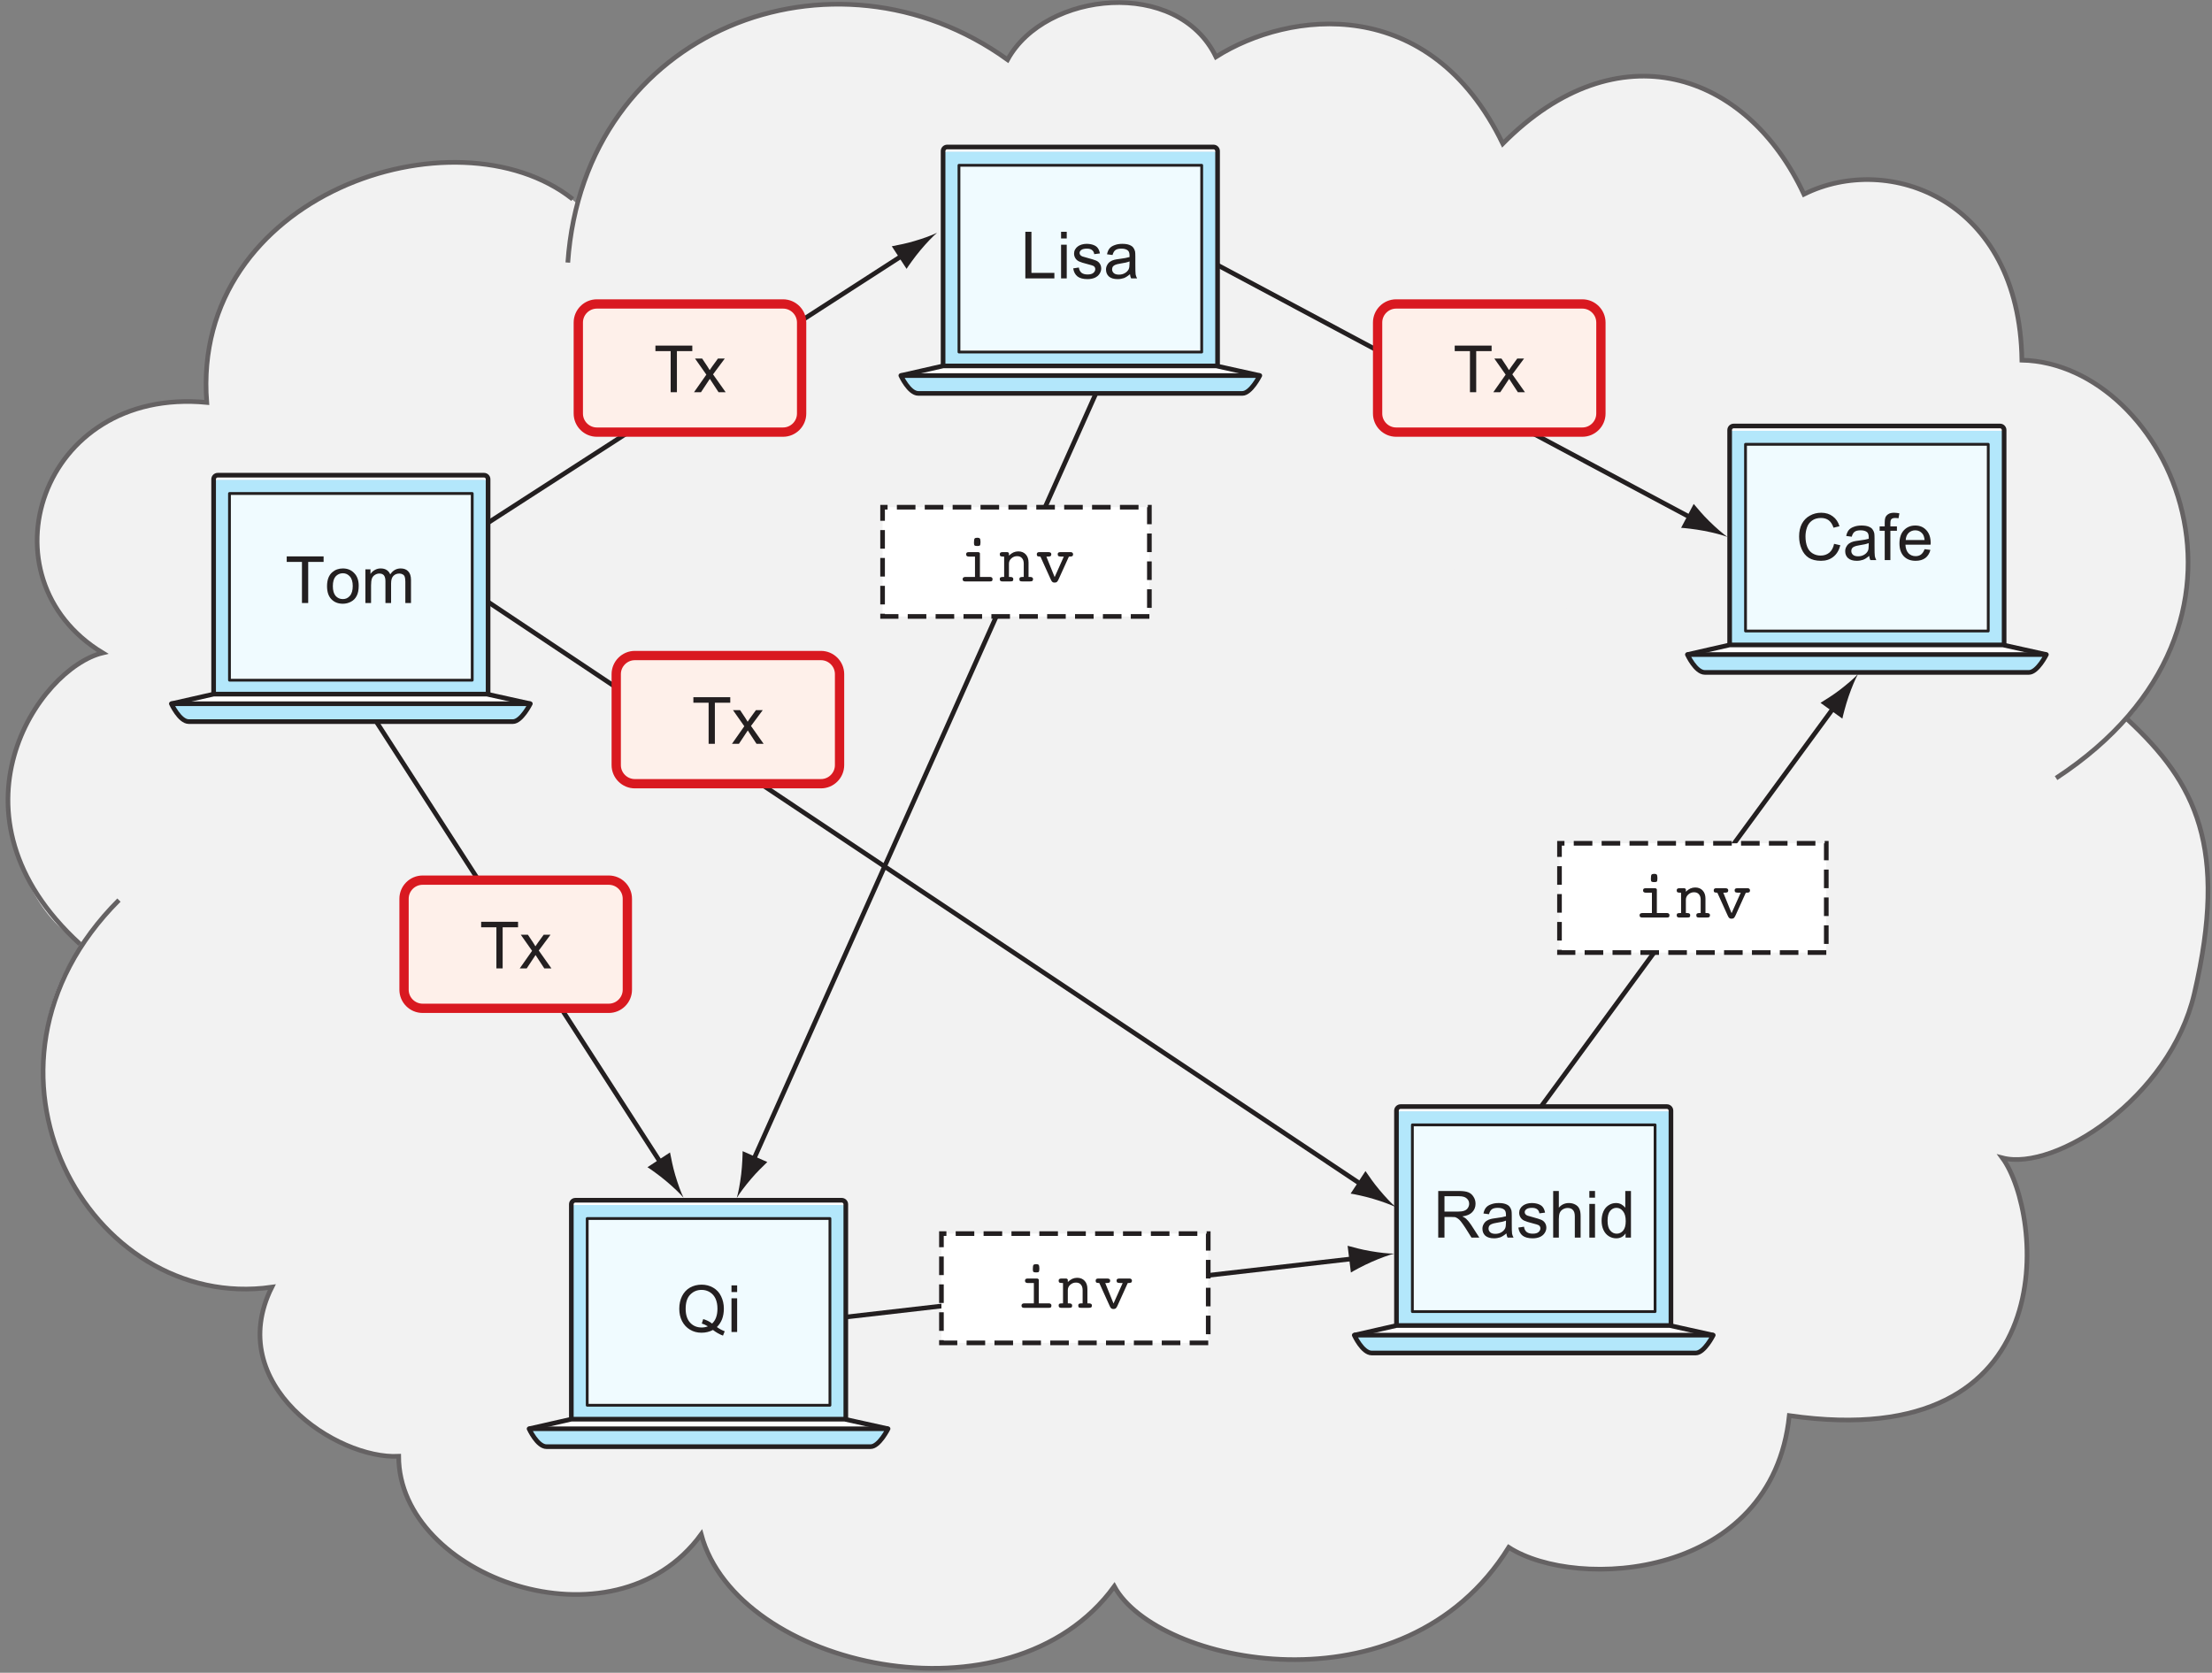 <?xml version="1.0" encoding="UTF-8"?>
<svg xmlns="http://www.w3.org/2000/svg" xmlns:xlink="http://www.w3.org/1999/xlink" width="238pt" height="180pt" viewBox="0 0 238 180" version="1.1">
<rect x="0" y="0" width="238" height="180" fill="#808080" stroke="none"/>
<defs>
<g>
<symbol overflow="visible" id="glyph0-0">
<path style="stroke:none;" d="M 0.875 0 L 0.875 -4.375 L 4.375 -4.375 L 4.375 0 Z M 0.984 -0.109 L 4.266 -0.109 L 4.266 -4.266 L 0.984 -4.266 Z M 0.984 -0.109 "/>
</symbol>
<symbol overflow="visible" id="glyph0-1">
<path style="stroke:none;" d="M 1.812 0 L 1.812 -4.422 L 0.172 -4.422 L 0.172 -5.016 L 4.141 -5.016 L 4.141 -4.422 L 2.484 -4.422 L 2.484 0 Z M 1.812 0 "/>
</symbol>
<symbol overflow="visible" id="glyph0-2">
<path style="stroke:none;" d="M 0.047 0 L 1.375 -1.891 L 0.156 -3.625 L 0.922 -3.625 L 1.484 -2.781 C 1.586 -2.613 1.672 -2.477 1.734 -2.375 C 1.828 -2.52 1.914 -2.648 2 -2.766 L 2.625 -3.625 L 3.359 -3.625 L 2.094 -1.922 L 3.453 0 L 2.688 0 L 1.953 -1.125 L 1.75 -1.438 L 0.797 0 Z M 0.047 0 "/>
</symbol>
<symbol overflow="visible" id="glyph0-3">
<path style="stroke:none;" d="M 4.344 -0.531 C 4.645 -0.32 4.926 -0.172 5.188 -0.078 L 5 0.391 C 4.633 0.254 4.273 0.051 3.922 -0.219 C 3.547 -0.02 3.133 0.078 2.688 0.078 C 2.227 0.078 1.816 -0.031 1.453 -0.25 C 1.086 -0.469 0.801 -0.773 0.594 -1.172 C 0.395 -1.566 0.297 -2.008 0.297 -2.5 C 0.297 -3 0.395 -3.453 0.594 -3.859 C 0.801 -4.266 1.086 -4.57 1.453 -4.781 C 1.828 -4.988 2.242 -5.094 2.703 -5.094 C 3.16 -5.094 3.578 -4.984 3.953 -4.766 C 4.328 -4.547 4.609 -4.238 4.797 -3.844 C 4.992 -3.445 5.094 -3.004 5.094 -2.516 C 5.094 -2.098 5.031 -1.723 4.906 -1.391 C 4.781 -1.066 4.594 -0.781 4.344 -0.531 Z M 2.875 -1.391 C 3.258 -1.273 3.578 -1.113 3.828 -0.906 C 4.211 -1.258 4.406 -1.797 4.406 -2.516 C 4.406 -2.922 4.336 -3.273 4.203 -3.578 C 4.066 -3.879 3.863 -4.113 3.594 -4.281 C 3.332 -4.445 3.035 -4.531 2.703 -4.531 C 2.211 -4.531 1.801 -4.359 1.469 -4.016 C 1.145 -3.68 0.984 -3.176 0.984 -2.5 C 0.984 -1.852 1.145 -1.352 1.469 -1 C 1.789 -0.656 2.203 -0.484 2.703 -0.484 C 2.941 -0.484 3.164 -0.523 3.375 -0.609 C 3.164 -0.742 2.945 -0.844 2.719 -0.906 Z M 2.875 -1.391 "/>
</symbol>
<symbol overflow="visible" id="glyph0-4">
<path style="stroke:none;" d="M 0.469 -4.297 L 0.469 -5.016 L 1.078 -5.016 L 1.078 -4.297 Z M 0.469 0 L 0.469 -3.625 L 1.078 -3.625 L 1.078 0 Z M 0.469 0 "/>
</symbol>
<symbol overflow="visible" id="glyph0-5">
<path style="stroke:none;" d="M 0.234 -1.812 C 0.234 -2.488 0.422 -2.988 0.797 -3.312 C 1.109 -3.582 1.488 -3.719 1.938 -3.719 C 2.438 -3.719 2.844 -3.551 3.156 -3.219 C 3.477 -2.895 3.641 -2.441 3.641 -1.859 C 3.641 -1.398 3.566 -1.035 3.422 -0.766 C 3.285 -0.492 3.082 -0.285 2.812 -0.141 C 2.539 0.004 2.25 0.078 1.938 0.078 C 1.426 0.078 1.016 -0.082 0.703 -0.406 C 0.391 -0.727 0.234 -1.195 0.234 -1.812 Z M 0.859 -1.812 C 0.859 -1.352 0.957 -1.004 1.156 -0.766 C 1.363 -0.535 1.625 -0.422 1.938 -0.422 C 2.238 -0.422 2.488 -0.535 2.688 -0.766 C 2.895 -1.004 3 -1.359 3 -1.828 C 3 -2.285 2.895 -2.629 2.688 -2.859 C 2.488 -3.086 2.238 -3.203 1.938 -3.203 C 1.625 -3.203 1.363 -3.086 1.156 -2.859 C 0.957 -2.629 0.859 -2.281 0.859 -1.812 Z M 0.859 -1.812 "/>
</symbol>
<symbol overflow="visible" id="glyph0-6">
<path style="stroke:none;" d="M 0.469 0 L 0.469 -3.625 L 1.016 -3.625 L 1.016 -3.125 C 1.129 -3.301 1.281 -3.441 1.469 -3.547 C 1.656 -3.66 1.867 -3.719 2.109 -3.719 C 2.379 -3.719 2.598 -3.66 2.766 -3.547 C 2.941 -3.43 3.066 -3.273 3.141 -3.078 C 3.422 -3.504 3.797 -3.719 4.266 -3.719 C 4.617 -3.719 4.891 -3.613 5.078 -3.406 C 5.273 -3.207 5.375 -2.898 5.375 -2.484 L 5.375 0 L 4.766 0 L 4.766 -2.281 C 4.766 -2.531 4.742 -2.707 4.703 -2.812 C 4.672 -2.926 4.598 -3.016 4.484 -3.078 C 4.379 -3.141 4.258 -3.172 4.125 -3.172 C 3.863 -3.172 3.648 -3.086 3.484 -2.922 C 3.316 -2.754 3.234 -2.484 3.234 -2.109 L 3.234 0 L 2.625 0 L 2.625 -2.359 C 2.625 -2.629 2.57 -2.832 2.469 -2.969 C 2.363 -3.102 2.195 -3.172 1.969 -3.172 C 1.801 -3.172 1.645 -3.125 1.5 -3.031 C 1.352 -2.945 1.242 -2.816 1.172 -2.641 C 1.109 -2.461 1.078 -2.211 1.078 -1.891 L 1.078 0 Z M 0.469 0 "/>
</symbol>
<symbol overflow="visible" id="glyph0-7">
<path style="stroke:none;" d="M 0.516 0 L 0.516 -5.016 L 1.172 -5.016 L 1.172 -0.594 L 3.641 -0.594 L 3.641 0 Z M 0.516 0 "/>
</symbol>
<symbol overflow="visible" id="glyph0-8">
<path style="stroke:none;" d="M 0.219 -1.078 L 0.828 -1.172 C 0.859 -0.93 0.953 -0.742 1.109 -0.609 C 1.266 -0.484 1.484 -0.422 1.766 -0.422 C 2.047 -0.422 2.254 -0.477 2.391 -0.594 C 2.523 -0.707 2.594 -0.844 2.594 -1 C 2.594 -1.133 2.535 -1.242 2.422 -1.328 C 2.336 -1.379 2.125 -1.445 1.781 -1.531 C 1.332 -1.645 1.02 -1.742 0.844 -1.828 C 0.676 -1.91 0.547 -2.023 0.453 -2.172 C 0.359 -2.328 0.312 -2.492 0.312 -2.672 C 0.312 -2.828 0.348 -2.973 0.422 -3.109 C 0.504 -3.254 0.609 -3.367 0.734 -3.453 C 0.828 -3.523 0.957 -3.586 1.125 -3.641 C 1.289 -3.691 1.469 -3.719 1.656 -3.719 C 1.938 -3.719 2.188 -3.676 2.406 -3.594 C 2.625 -3.508 2.781 -3.395 2.875 -3.25 C 2.977 -3.113 3.051 -2.926 3.094 -2.688 L 2.484 -2.609 C 2.461 -2.797 2.383 -2.941 2.25 -3.047 C 2.125 -3.148 1.941 -3.203 1.703 -3.203 C 1.422 -3.203 1.219 -3.156 1.094 -3.062 C 0.969 -2.969 0.906 -2.859 0.906 -2.734 C 0.906 -2.66 0.93 -2.586 0.984 -2.516 C 1.035 -2.453 1.113 -2.398 1.219 -2.359 C 1.281 -2.336 1.461 -2.285 1.766 -2.203 C 2.203 -2.086 2.504 -1.992 2.672 -1.922 C 2.848 -1.848 2.984 -1.738 3.078 -1.594 C 3.18 -1.445 3.234 -1.27 3.234 -1.062 C 3.234 -0.863 3.172 -0.672 3.047 -0.484 C 2.93 -0.305 2.758 -0.164 2.531 -0.062 C 2.301 0.031 2.047 0.078 1.766 0.078 C 1.297 0.078 0.938 -0.016 0.688 -0.203 C 0.438 -0.398 0.281 -0.691 0.219 -1.078 Z M 0.219 -1.078 "/>
</symbol>
<symbol overflow="visible" id="glyph0-9">
<path style="stroke:none;" d="M 2.828 -0.453 C 2.598 -0.254 2.379 -0.113 2.172 -0.031 C 1.961 0.039 1.738 0.078 1.5 0.078 C 1.094 0.078 0.781 -0.016 0.562 -0.203 C 0.352 -0.398 0.25 -0.648 0.25 -0.953 C 0.25 -1.129 0.289 -1.289 0.375 -1.438 C 0.457 -1.594 0.562 -1.711 0.688 -1.797 C 0.82 -1.891 0.973 -1.957 1.141 -2 C 1.254 -2.031 1.438 -2.062 1.688 -2.094 C 2.176 -2.156 2.539 -2.223 2.781 -2.297 C 2.781 -2.391 2.781 -2.445 2.781 -2.469 C 2.781 -2.719 2.723 -2.895 2.609 -3 C 2.453 -3.133 2.219 -3.203 1.906 -3.203 C 1.613 -3.203 1.398 -3.148 1.266 -3.047 C 1.129 -2.953 1.023 -2.773 0.953 -2.516 L 0.359 -2.594 C 0.41 -2.852 0.5 -3.062 0.625 -3.219 C 0.75 -3.375 0.93 -3.492 1.172 -3.578 C 1.41 -3.672 1.688 -3.719 2 -3.719 C 2.312 -3.719 2.562 -3.68 2.75 -3.609 C 2.945 -3.535 3.086 -3.441 3.172 -3.328 C 3.266 -3.211 3.332 -3.07 3.375 -2.906 C 3.395 -2.801 3.406 -2.613 3.406 -2.344 L 3.406 -1.516 C 3.406 -0.941 3.414 -0.578 3.438 -0.422 C 3.469 -0.273 3.52 -0.133 3.594 0 L 2.953 0 C 2.891 -0.125 2.848 -0.273 2.828 -0.453 Z M 2.781 -1.828 C 2.551 -1.734 2.219 -1.656 1.781 -1.594 C 1.52 -1.551 1.336 -1.504 1.234 -1.453 C 1.129 -1.41 1.047 -1.348 0.984 -1.266 C 0.93 -1.18 0.906 -1.082 0.906 -0.969 C 0.906 -0.812 0.969 -0.676 1.094 -0.562 C 1.219 -0.457 1.398 -0.406 1.641 -0.406 C 1.879 -0.406 2.086 -0.457 2.266 -0.562 C 2.453 -0.664 2.594 -0.805 2.688 -0.984 C 2.75 -1.117 2.781 -1.32 2.781 -1.594 Z M 2.781 -1.828 "/>
</symbol>
<symbol overflow="visible" id="glyph0-10">
<path style="stroke:none;" d="M 4.109 -1.75 L 4.781 -1.594 C 4.633 -1.039 4.379 -0.625 4.016 -0.344 C 3.66 -0.062 3.223 0.078 2.703 0.078 C 2.16 0.078 1.719 -0.031 1.375 -0.25 C 1.039 -0.469 0.785 -0.785 0.609 -1.203 C 0.43 -1.617 0.344 -2.066 0.344 -2.547 C 0.344 -3.066 0.441 -3.52 0.641 -3.906 C 0.848 -4.289 1.133 -4.582 1.5 -4.781 C 1.863 -4.988 2.27 -5.094 2.719 -5.094 C 3.219 -5.094 3.633 -4.961 3.969 -4.703 C 4.312 -4.453 4.551 -4.098 4.688 -3.641 L 4.047 -3.484 C 3.922 -3.848 3.75 -4.113 3.531 -4.281 C 3.312 -4.445 3.035 -4.531 2.703 -4.531 C 2.316 -4.531 1.992 -4.438 1.734 -4.25 C 1.473 -4.062 1.289 -3.812 1.188 -3.5 C 1.082 -3.195 1.031 -2.879 1.031 -2.547 C 1.031 -2.117 1.094 -1.742 1.219 -1.422 C 1.344 -1.109 1.535 -0.875 1.797 -0.719 C 2.055 -0.562 2.344 -0.484 2.656 -0.484 C 3.02 -0.484 3.332 -0.586 3.594 -0.797 C 3.852 -1.016 4.023 -1.332 4.109 -1.75 Z M 4.109 -1.75 "/>
</symbol>
<symbol overflow="visible" id="glyph0-11">
<path style="stroke:none;" d="M 0.609 0 L 0.609 -3.156 L 0.062 -3.156 L 0.062 -3.625 L 0.609 -3.625 L 0.609 -4.016 C 0.609 -4.254 0.629 -4.438 0.672 -4.562 C 0.734 -4.719 0.836 -4.844 0.984 -4.938 C 1.129 -5.039 1.336 -5.094 1.609 -5.094 C 1.785 -5.094 1.977 -5.07 2.188 -5.031 L 2.094 -4.5 C 1.969 -4.52 1.848 -4.531 1.734 -4.531 C 1.547 -4.531 1.41 -4.488 1.328 -4.406 C 1.254 -4.332 1.219 -4.188 1.219 -3.969 L 1.219 -3.625 L 1.922 -3.625 L 1.922 -3.156 L 1.219 -3.156 L 1.219 0 Z M 0.609 0 "/>
</symbol>
<symbol overflow="visible" id="glyph0-12">
<path style="stroke:none;" d="M 2.953 -1.172 L 3.578 -1.094 C 3.484 -0.719 3.301 -0.426 3.031 -0.219 C 2.758 -0.02 2.41 0.078 1.984 0.078 C 1.453 0.078 1.031 -0.082 0.719 -0.406 C 0.406 -0.738 0.25 -1.195 0.25 -1.781 C 0.25 -2.395 0.406 -2.867 0.719 -3.203 C 1.039 -3.547 1.453 -3.719 1.953 -3.719 C 2.441 -3.719 2.836 -3.551 3.141 -3.219 C 3.453 -2.883 3.609 -2.422 3.609 -1.828 C 3.609 -1.785 3.602 -1.727 3.594 -1.656 L 0.891 -1.656 C 0.91 -1.258 1.02 -0.953 1.219 -0.734 C 1.426 -0.523 1.68 -0.422 1.984 -0.422 C 2.211 -0.422 2.406 -0.477 2.562 -0.594 C 2.727 -0.719 2.859 -0.91 2.953 -1.172 Z M 0.922 -2.156 L 2.953 -2.156 C 2.922 -2.469 2.844 -2.695 2.719 -2.844 C 2.52 -3.082 2.266 -3.203 1.953 -3.203 C 1.672 -3.203 1.43 -3.109 1.234 -2.922 C 1.047 -2.734 0.941 -2.477 0.922 -2.156 Z M 0.922 -2.156 "/>
</symbol>
<symbol overflow="visible" id="glyph0-13">
<path style="stroke:none;" d="M 0.547 0 L 0.547 -5.016 L 2.766 -5.016 C 3.211 -5.016 3.551 -4.969 3.781 -4.875 C 4.02 -4.781 4.207 -4.617 4.344 -4.391 C 4.488 -4.172 4.562 -3.922 4.562 -3.641 C 4.562 -3.285 4.441 -2.984 4.203 -2.734 C 3.973 -2.492 3.617 -2.344 3.141 -2.281 C 3.316 -2.195 3.453 -2.113 3.547 -2.031 C 3.734 -1.852 3.914 -1.629 4.094 -1.359 L 4.969 0 L 4.125 0 L 3.469 -1.047 C 3.27 -1.348 3.109 -1.578 2.984 -1.734 C 2.859 -1.891 2.742 -2 2.641 -2.062 C 2.547 -2.125 2.453 -2.172 2.359 -2.203 C 2.273 -2.211 2.148 -2.219 1.984 -2.219 L 1.219 -2.219 L 1.219 0 Z M 1.219 -2.797 L 2.641 -2.797 C 2.941 -2.797 3.176 -2.828 3.344 -2.891 C 3.52 -2.953 3.648 -3.051 3.734 -3.188 C 3.828 -3.332 3.875 -3.484 3.875 -3.641 C 3.875 -3.879 3.785 -4.07 3.609 -4.219 C 3.441 -4.375 3.172 -4.453 2.797 -4.453 L 1.219 -4.453 Z M 1.219 -2.797 "/>
</symbol>
<symbol overflow="visible" id="glyph0-14">
<path style="stroke:none;" d="M 0.469 0 L 0.469 -5.016 L 1.078 -5.016 L 1.078 -3.219 C 1.359 -3.551 1.719 -3.719 2.156 -3.719 C 2.426 -3.719 2.66 -3.66 2.859 -3.547 C 3.055 -3.441 3.195 -3.297 3.281 -3.109 C 3.375 -2.922 3.422 -2.648 3.422 -2.297 L 3.422 0 L 2.797 0 L 2.797 -2.297 C 2.797 -2.609 2.727 -2.832 2.594 -2.969 C 2.469 -3.113 2.281 -3.188 2.031 -3.188 C 1.852 -3.188 1.68 -3.141 1.516 -3.047 C 1.359 -2.953 1.242 -2.82 1.172 -2.656 C 1.109 -2.488 1.078 -2.266 1.078 -1.984 L 1.078 0 Z M 0.469 0 "/>
</symbol>
<symbol overflow="visible" id="glyph0-15">
<path style="stroke:none;" d="M 2.812 0 L 2.812 -0.453 C 2.582 -0.098 2.242 0.078 1.797 0.078 C 1.516 0.078 1.25 0 1 -0.156 C 0.758 -0.312 0.57 -0.531 0.438 -0.812 C 0.301 -1.102 0.234 -1.438 0.234 -1.812 C 0.234 -2.176 0.297 -2.504 0.422 -2.797 C 0.547 -3.086 0.727 -3.312 0.969 -3.469 C 1.207 -3.633 1.477 -3.719 1.781 -3.719 C 2 -3.719 2.191 -3.672 2.359 -3.578 C 2.523 -3.484 2.664 -3.363 2.781 -3.219 L 2.781 -5.016 L 3.391 -5.016 L 3.391 0 Z M 0.875 -1.812 C 0.875 -1.344 0.969 -0.992 1.156 -0.766 C 1.352 -0.535 1.586 -0.422 1.859 -0.422 C 2.129 -0.422 2.359 -0.531 2.547 -0.75 C 2.734 -0.969 2.828 -1.305 2.828 -1.766 C 2.828 -2.254 2.727 -2.613 2.531 -2.844 C 2.344 -3.082 2.109 -3.203 1.828 -3.203 C 1.555 -3.203 1.328 -3.086 1.141 -2.859 C 0.961 -2.641 0.875 -2.289 0.875 -1.812 Z M 0.875 -1.812 "/>
</symbol>
<symbol overflow="visible" id="glyph1-0">
<path style="stroke:none;" d="M 0.344 1.234 L 0.344 -4.938 L 3.844 -4.938 L 3.844 1.234 Z M 0.734 0.844 L 3.453 0.844 L 3.453 -4.547 L 0.734 -4.547 Z M 0.734 0.844 "/>
</symbol>
<symbol overflow="visible" id="glyph1-1">
<path style="stroke:none;" d="M 1.781 -4.141 C 1.781 -4.391 1.801 -4.547 1.844 -4.609 C 1.895 -4.672 1.992 -4.703 2.141 -4.703 C 2.273 -4.703 2.363 -4.676 2.406 -4.625 C 2.457 -4.57 2.484 -4.441 2.484 -4.234 C 2.484 -4.047 2.461 -3.926 2.422 -3.875 C 2.379 -3.832 2.285 -3.812 2.141 -3.812 C 1.992 -3.812 1.895 -3.832 1.844 -3.875 C 1.801 -3.914 1.781 -4.004 1.781 -4.141 Z M 2.422 -0.484 L 3.516 -0.484 C 3.598 -0.484 3.66 -0.461 3.703 -0.422 C 3.754 -0.391 3.781 -0.332 3.781 -0.25 C 3.781 -0.156 3.758 -0.086 3.719 -0.047 C 3.676 -0.016 3.602 0 3.5 0 L 0.844 0 C 0.75 0 0.676 -0.02 0.625 -0.062 C 0.582 -0.102 0.562 -0.164 0.562 -0.25 C 0.562 -0.32 0.586 -0.379 0.641 -0.422 C 0.691 -0.461 0.766 -0.484 0.859 -0.484 L 1.891 -0.484 L 1.891 -2.672 L 1.234 -2.672 C 1.141 -2.672 1.066 -2.691 1.016 -2.734 C 0.961 -2.773 0.938 -2.836 0.938 -2.922 C 0.938 -2.992 0.957 -3.051 1 -3.094 C 1.051 -3.133 1.125 -3.156 1.219 -3.156 L 2.219 -3.156 C 2.281 -3.156 2.328 -3.141 2.359 -3.109 C 2.398 -3.086 2.422 -3.055 2.422 -3.016 Z M 2.422 -0.484 "/>
</symbol>
<symbol overflow="visible" id="glyph1-2">
<path style="stroke:none;" d="M 0.828 -0.484 L 0.828 -2.672 L 0.766 -2.672 C 0.609 -2.672 0.5 -2.688 0.438 -2.719 C 0.383 -2.758 0.359 -2.828 0.359 -2.922 C 0.359 -3.004 0.379 -3.062 0.422 -3.094 C 0.473 -3.133 0.551 -3.156 0.656 -3.156 L 1.156 -3.156 C 1.207 -3.156 1.25 -3.141 1.281 -3.109 C 1.32 -3.086 1.344 -3.055 1.344 -3.016 L 1.344 -2.781 C 1.508 -2.938 1.672 -3.051 1.828 -3.125 C 1.992 -3.195 2.164 -3.234 2.344 -3.234 C 2.688 -3.234 2.957 -3.125 3.156 -2.906 C 3.352 -2.695 3.453 -2.406 3.453 -2.031 L 3.453 -0.484 L 3.609 -0.484 C 3.723 -0.484 3.805 -0.461 3.859 -0.422 C 3.91 -0.391 3.938 -0.332 3.938 -0.25 C 3.938 -0.156 3.91 -0.086 3.859 -0.047 C 3.805 -0.016 3.707 0 3.562 0 L 2.812 0 C 2.664 0 2.57 -0.016 2.531 -0.047 C 2.488 -0.086 2.469 -0.156 2.469 -0.25 C 2.469 -0.332 2.488 -0.391 2.531 -0.422 C 2.582 -0.461 2.676 -0.484 2.812 -0.484 L 2.938 -0.484 L 2.938 -1.906 C 2.938 -2.164 2.875 -2.363 2.75 -2.5 C 2.633 -2.645 2.457 -2.719 2.219 -2.719 C 1.988 -2.719 1.785 -2.641 1.609 -2.484 C 1.43 -2.328 1.344 -2.133 1.344 -1.906 L 1.344 -0.484 L 1.469 -0.484 C 1.602 -0.484 1.691 -0.461 1.734 -0.422 C 1.785 -0.391 1.812 -0.332 1.812 -0.25 C 1.812 -0.156 1.789 -0.086 1.75 -0.047 C 1.707 -0.016 1.609 0 1.453 0 L 0.641 0 C 0.547 0 0.473 -0.02 0.422 -0.062 C 0.379 -0.102 0.359 -0.164 0.359 -0.25 C 0.359 -0.344 0.383 -0.406 0.438 -0.438 C 0.488 -0.469 0.594 -0.484 0.75 -0.484 Z M 0.828 -0.484 "/>
</symbol>
<symbol overflow="visible" id="glyph1-3">
<path style="stroke:none;" d="M 0.531 -2.672 C 0.383 -2.672 0.281 -2.688 0.219 -2.719 C 0.164 -2.758 0.141 -2.828 0.141 -2.922 C 0.141 -2.992 0.16 -3.051 0.203 -3.094 C 0.254 -3.133 0.32 -3.156 0.406 -3.156 L 1.375 -3.156 C 1.5 -3.156 1.582 -3.133 1.625 -3.094 C 1.676 -3.062 1.703 -3.004 1.703 -2.922 C 1.703 -2.828 1.672 -2.758 1.609 -2.719 C 1.555 -2.688 1.453 -2.672 1.297 -2.672 L 1.172 -2.672 L 2.062 -0.469 L 3.047 -2.672 L 2.844 -2.672 C 2.664 -2.672 2.547 -2.688 2.484 -2.719 C 2.422 -2.758 2.391 -2.828 2.391 -2.922 C 2.391 -3.004 2.41 -3.062 2.453 -3.094 C 2.492 -3.133 2.582 -3.156 2.719 -3.156 L 3.781 -3.156 C 3.863 -3.156 3.926 -3.133 3.969 -3.094 C 4.02 -3.051 4.047 -2.992 4.047 -2.922 C 4.047 -2.828 4.016 -2.758 3.953 -2.719 C 3.898 -2.688 3.801 -2.672 3.656 -2.672 L 3.594 -2.672 L 2.469 -0.188 C 2.406 -0.062 2.348 0.02 2.297 0.062 C 2.242 0.102 2.16 0.125 2.047 0.125 C 1.953 0.125 1.879 0.102 1.828 0.062 C 1.773 0.031 1.719 -0.051 1.656 -0.188 Z M 0.531 -2.672 "/>
</symbol>
</g>
<clipPath id="clip1">
  <path d="M 22 51 L 53 51 L 53 77 L 22 77 Z M 22 51 "/>
</clipPath>
<clipPath id="clip2">
  <path d="M 23.422 51.648 C 23.18 51.648 22.984 51.844 22.984 52.086 L 22.984 75.922 C 22.984 76.164 23.18 76.371 23.422 76.371 L 52.078 76.371 C 52.32 76.371 52.516 76.164 52.516 75.922 L 52.516 52.086 C 52.516 51.844 52.32 51.648 52.078 51.648 Z M 23.422 51.648 "/>
</clipPath>
<linearGradient id="linear0" gradientUnits="userSpaceOnUse" x1="-0.045" y1="0" x2="0.782" y2="0" gradientTransform="matrix(14.715,38.05,-38.05,14.715,32.332,49.992)">
<stop offset="0" style="stop-color:rgb(79.428%,85.942%,92.046%);stop-opacity:1;"/>
<stop offset="0.062" style="stop-color:rgb(79.362%,85.876%,91.991%);stop-opacity:1;"/>
<stop offset="0.078" style="stop-color:rgb(79.172%,85.681%,91.83%);stop-opacity:1;"/>
<stop offset="0.094" style="stop-color:rgb(78.92%,85.425%,91.618%);stop-opacity:1;"/>
<stop offset="0.109" style="stop-color:rgb(78.668%,85.17%,91.408%);stop-opacity:1;"/>
<stop offset="0.125" style="stop-color:rgb(78.419%,84.915%,91.197%);stop-opacity:1;"/>
<stop offset="0.141" style="stop-color:rgb(78.169%,84.662%,90.988%);stop-opacity:1;"/>
<stop offset="0.156" style="stop-color:rgb(77.921%,84.41%,90.779%);stop-opacity:1;"/>
<stop offset="0.172" style="stop-color:rgb(77.672%,84.155%,90.57%);stop-opacity:1;"/>
<stop offset="0.188" style="stop-color:rgb(77.422%,83.905%,90.363%);stop-opacity:1;"/>
<stop offset="0.203" style="stop-color:rgb(77.174%,83.653%,90.155%);stop-opacity:1;"/>
<stop offset="0.219" style="stop-color:rgb(76.926%,83.401%,89.948%);stop-opacity:1;"/>
<stop offset="0.234" style="stop-color:rgb(76.677%,83.153%,89.742%);stop-opacity:1;"/>
<stop offset="0.25" style="stop-color:rgb(76.431%,82.903%,89.537%);stop-opacity:1;"/>
<stop offset="0.266" style="stop-color:rgb(76.186%,82.655%,89.333%);stop-opacity:1;"/>
<stop offset="0.281" style="stop-color:rgb(75.937%,82.407%,89.127%);stop-opacity:1;"/>
<stop offset="0.297" style="stop-color:rgb(75.691%,82.158%,88.922%);stop-opacity:1;"/>
<stop offset="0.312" style="stop-color:rgb(75.446%,81.912%,88.719%);stop-opacity:1;"/>
<stop offset="0.328" style="stop-color:rgb(75.2%,81.665%,88.515%);stop-opacity:1;"/>
<stop offset="0.344" style="stop-color:rgb(74.954%,81.419%,88.312%);stop-opacity:1;"/>
<stop offset="0.359" style="stop-color:rgb(74.71%,81.175%,88.11%);stop-opacity:1;"/>
<stop offset="0.375" style="stop-color:rgb(74.466%,80.93%,87.909%);stop-opacity:1;"/>
<stop offset="0.391" style="stop-color:rgb(74.222%,80.687%,87.709%);stop-opacity:1;"/>
<stop offset="0.406" style="stop-color:rgb(73.978%,80.441%,87.508%);stop-opacity:1;"/>
<stop offset="0.422" style="stop-color:rgb(73.734%,80.199%,87.309%);stop-opacity:1;"/>
<stop offset="0.438" style="stop-color:rgb(73.491%,79.958%,87.109%);stop-opacity:1;"/>
<stop offset="0.453" style="stop-color:rgb(73.248%,79.715%,86.909%);stop-opacity:1;"/>
<stop offset="0.469" style="stop-color:rgb(73.006%,79.475%,86.713%);stop-opacity:1;"/>
<stop offset="0.484" style="stop-color:rgb(72.765%,79.234%,86.514%);stop-opacity:1;"/>
<stop offset="0.5" style="stop-color:rgb(72.523%,78.996%,86.319%);stop-opacity:1;"/>
<stop offset="0.516" style="stop-color:rgb(72.281%,78.755%,86.121%);stop-opacity:1;"/>
<stop offset="0.531" style="stop-color:rgb(72.04%,78.517%,85.925%);stop-opacity:1;"/>
<stop offset="0.547" style="stop-color:rgb(71.799%,78.279%,85.73%);stop-opacity:1;"/>
<stop offset="0.562" style="stop-color:rgb(71.559%,78.044%,85.536%);stop-opacity:1;"/>
<stop offset="0.578" style="stop-color:rgb(71.32%,77.806%,85.339%);stop-opacity:1;"/>
<stop offset="0.594" style="stop-color:rgb(71.08%,77.57%,85.147%);stop-opacity:1;"/>
<stop offset="0.609" style="stop-color:rgb(70.84%,77.335%,84.953%);stop-opacity:1;"/>
<stop offset="0.625" style="stop-color:rgb(70.602%,77.1%,84.76%);stop-opacity:1;"/>
<stop offset="0.641" style="stop-color:rgb(70.363%,76.865%,84.567%);stop-opacity:1;"/>
<stop offset="0.656" style="stop-color:rgb(70.125%,76.631%,84.375%);stop-opacity:1;"/>
<stop offset="0.672" style="stop-color:rgb(69.888%,76.399%,84.184%);stop-opacity:1;"/>
<stop offset="0.688" style="stop-color:rgb(69.649%,76.164%,83.992%);stop-opacity:1;"/>
<stop offset="0.703" style="stop-color:rgb(69.412%,75.934%,83.803%);stop-opacity:1;"/>
<stop offset="0.719" style="stop-color:rgb(69.177%,75.703%,83.614%);stop-opacity:1;"/>
<stop offset="0.734" style="stop-color:rgb(68.939%,75.471%,83.424%);stop-opacity:1;"/>
<stop offset="0.75" style="stop-color:rgb(68.704%,75.241%,83.235%);stop-opacity:1;"/>
<stop offset="0.766" style="stop-color:rgb(68.469%,75.012%,83.046%);stop-opacity:1;"/>
<stop offset="0.781" style="stop-color:rgb(68.233%,74.783%,82.858%);stop-opacity:1;"/>
<stop offset="0.797" style="stop-color:rgb(67.998%,74.556%,82.672%);stop-opacity:1;"/>
<stop offset="0.812" style="stop-color:rgb(67.764%,74.327%,82.484%);stop-opacity:1;"/>
<stop offset="0.828" style="stop-color:rgb(67.529%,74.1%,82.298%);stop-opacity:1;"/>
<stop offset="0.844" style="stop-color:rgb(67.296%,73.875%,82.112%);stop-opacity:1;"/>
<stop offset="0.859" style="stop-color:rgb(67.062%,73.648%,81.926%);stop-opacity:1;"/>
<stop offset="0.875" style="stop-color:rgb(66.827%,73.422%,81.741%);stop-opacity:1;"/>
<stop offset="0.891" style="stop-color:rgb(66.595%,73.198%,81.557%);stop-opacity:1;"/>
<stop offset="0.906" style="stop-color:rgb(66.364%,72.974%,81.374%);stop-opacity:1;"/>
<stop offset="0.922" style="stop-color:rgb(66.13%,72.749%,81.189%);stop-opacity:1;"/>
<stop offset="0.938" style="stop-color:rgb(65.898%,72.527%,81.006%);stop-opacity:1;"/>
<stop offset="0.953" style="stop-color:rgb(65.668%,72.305%,80.824%);stop-opacity:1;"/>
<stop offset="0.969" style="stop-color:rgb(65.436%,72.083%,80.643%);stop-opacity:1;"/>
<stop offset="0.984" style="stop-color:rgb(65.205%,71.861%,80.461%);stop-opacity:1;"/>
<stop offset="1" style="stop-color:rgb(64.975%,71.642%,80.28%);stop-opacity:1;"/>
</linearGradient>
<clipPath id="clip3">
  <path d="M 61 129 L 92 129 L 92 155 L 61 155 Z M 61 129 "/>
</clipPath>
<clipPath id="clip4">
  <path d="M 61.91 129.668 C 61.668 129.668 61.473 129.863 61.473 130.105 L 61.473 153.941 C 61.473 154.184 61.668 154.391 61.91 154.391 L 90.566 154.391 C 90.805 154.391 91.004 154.184 91.004 153.941 L 91.004 130.105 C 91.004 129.863 90.805 129.668 90.566 129.668 Z M 61.91 129.668 "/>
</clipPath>
<linearGradient id="linear1" gradientUnits="userSpaceOnUse" x1="-0.045" y1="0" x2="0.781" y2="0" gradientTransform="matrix(14.715,38.05,-38.05,14.715,70.819,128.013)">
<stop offset="0" style="stop-color:rgb(79.428%,85.942%,92.046%);stop-opacity:1;"/>
<stop offset="0.062" style="stop-color:rgb(79.362%,85.876%,91.991%);stop-opacity:1;"/>
<stop offset="0.078" style="stop-color:rgb(79.172%,85.681%,91.83%);stop-opacity:1;"/>
<stop offset="0.094" style="stop-color:rgb(78.92%,85.425%,91.618%);stop-opacity:1;"/>
<stop offset="0.109" style="stop-color:rgb(78.668%,85.17%,91.408%);stop-opacity:1;"/>
<stop offset="0.125" style="stop-color:rgb(78.419%,84.915%,91.197%);stop-opacity:1;"/>
<stop offset="0.141" style="stop-color:rgb(78.169%,84.662%,90.988%);stop-opacity:1;"/>
<stop offset="0.156" style="stop-color:rgb(77.921%,84.41%,90.779%);stop-opacity:1;"/>
<stop offset="0.172" style="stop-color:rgb(77.672%,84.155%,90.57%);stop-opacity:1;"/>
<stop offset="0.188" style="stop-color:rgb(77.422%,83.905%,90.363%);stop-opacity:1;"/>
<stop offset="0.203" style="stop-color:rgb(77.174%,83.653%,90.157%);stop-opacity:1;"/>
<stop offset="0.219" style="stop-color:rgb(76.926%,83.401%,89.948%);stop-opacity:1;"/>
<stop offset="0.234" style="stop-color:rgb(76.677%,83.153%,89.742%);stop-opacity:1;"/>
<stop offset="0.25" style="stop-color:rgb(76.431%,82.903%,89.537%);stop-opacity:1;"/>
<stop offset="0.266" style="stop-color:rgb(76.186%,82.655%,89.333%);stop-opacity:1;"/>
<stop offset="0.281" style="stop-color:rgb(75.937%,82.407%,89.127%);stop-opacity:1;"/>
<stop offset="0.297" style="stop-color:rgb(75.691%,82.158%,88.922%);stop-opacity:1;"/>
<stop offset="0.312" style="stop-color:rgb(75.446%,81.912%,88.719%);stop-opacity:1;"/>
<stop offset="0.328" style="stop-color:rgb(75.2%,81.665%,88.516%);stop-opacity:1;"/>
<stop offset="0.344" style="stop-color:rgb(74.954%,81.419%,88.313%);stop-opacity:1;"/>
<stop offset="0.359" style="stop-color:rgb(74.71%,81.175%,88.11%);stop-opacity:1;"/>
<stop offset="0.375" style="stop-color:rgb(74.466%,80.93%,87.909%);stop-opacity:1;"/>
<stop offset="0.391" style="stop-color:rgb(74.222%,80.687%,87.709%);stop-opacity:1;"/>
<stop offset="0.406" style="stop-color:rgb(73.978%,80.443%,87.509%);stop-opacity:1;"/>
<stop offset="0.422" style="stop-color:rgb(73.734%,80.199%,87.309%);stop-opacity:1;"/>
<stop offset="0.438" style="stop-color:rgb(73.491%,79.958%,87.109%);stop-opacity:1;"/>
<stop offset="0.453" style="stop-color:rgb(73.248%,79.715%,86.909%);stop-opacity:1;"/>
<stop offset="0.469" style="stop-color:rgb(73.006%,79.475%,86.713%);stop-opacity:1;"/>
<stop offset="0.484" style="stop-color:rgb(72.765%,79.236%,86.516%);stop-opacity:1;"/>
<stop offset="0.5" style="stop-color:rgb(72.523%,78.996%,86.319%);stop-opacity:1;"/>
<stop offset="0.516" style="stop-color:rgb(72.281%,78.755%,86.121%);stop-opacity:1;"/>
<stop offset="0.531" style="stop-color:rgb(72.04%,78.517%,85.925%);stop-opacity:1;"/>
<stop offset="0.547" style="stop-color:rgb(71.8%,78.281%,85.73%);stop-opacity:1;"/>
<stop offset="0.562" style="stop-color:rgb(71.559%,78.044%,85.536%);stop-opacity:1;"/>
<stop offset="0.578" style="stop-color:rgb(71.32%,77.806%,85.339%);stop-opacity:1;"/>
<stop offset="0.594" style="stop-color:rgb(71.082%,77.57%,85.147%);stop-opacity:1;"/>
<stop offset="0.609" style="stop-color:rgb(70.84%,77.335%,84.953%);stop-opacity:1;"/>
<stop offset="0.625" style="stop-color:rgb(70.602%,77.1%,84.761%);stop-opacity:1;"/>
<stop offset="0.641" style="stop-color:rgb(70.364%,76.866%,84.567%);stop-opacity:1;"/>
<stop offset="0.656" style="stop-color:rgb(70.125%,76.631%,84.375%);stop-opacity:1;"/>
<stop offset="0.672" style="stop-color:rgb(69.888%,76.399%,84.184%);stop-opacity:1;"/>
<stop offset="0.688" style="stop-color:rgb(69.65%,76.166%,83.994%);stop-opacity:1;"/>
<stop offset="0.703" style="stop-color:rgb(69.412%,75.934%,83.803%);stop-opacity:1;"/>
<stop offset="0.719" style="stop-color:rgb(69.177%,75.703%,83.614%);stop-opacity:1;"/>
<stop offset="0.734" style="stop-color:rgb(68.941%,75.473%,83.424%);stop-opacity:1;"/>
<stop offset="0.75" style="stop-color:rgb(68.704%,75.241%,83.235%);stop-opacity:1;"/>
<stop offset="0.766" style="stop-color:rgb(68.469%,75.014%,83.047%);stop-opacity:1;"/>
<stop offset="0.781" style="stop-color:rgb(68.234%,74.783%,82.858%);stop-opacity:1;"/>
<stop offset="0.797" style="stop-color:rgb(67.998%,74.556%,82.672%);stop-opacity:1;"/>
<stop offset="0.812" style="stop-color:rgb(67.764%,74.329%,82.484%);stop-opacity:1;"/>
<stop offset="0.828" style="stop-color:rgb(67.529%,74.101%,82.298%);stop-opacity:1;"/>
<stop offset="0.844" style="stop-color:rgb(67.296%,73.875%,82.114%);stop-opacity:1;"/>
<stop offset="0.859" style="stop-color:rgb(67.062%,73.648%,81.927%);stop-opacity:1;"/>
<stop offset="0.875" style="stop-color:rgb(66.829%,73.422%,81.743%);stop-opacity:1;"/>
<stop offset="0.891" style="stop-color:rgb(66.595%,73.198%,81.558%);stop-opacity:1;"/>
<stop offset="0.906" style="stop-color:rgb(66.364%,72.974%,81.375%);stop-opacity:1;"/>
<stop offset="0.922" style="stop-color:rgb(66.132%,72.751%,81.19%);stop-opacity:1;"/>
<stop offset="0.938" style="stop-color:rgb(65.898%,72.527%,81.006%);stop-opacity:1;"/>
<stop offset="0.953" style="stop-color:rgb(65.668%,72.305%,80.824%);stop-opacity:1;"/>
<stop offset="0.969" style="stop-color:rgb(65.437%,72.084%,80.643%);stop-opacity:1;"/>
<stop offset="0.984" style="stop-color:rgb(65.205%,71.861%,80.461%);stop-opacity:1;"/>
<stop offset="1" style="stop-color:rgb(64.975%,71.642%,80.28%);stop-opacity:1;"/>
</linearGradient>
<clipPath id="clip5">
  <path d="M 186 46 L 216 46 L 216 72 L 186 72 Z M 186 46 "/>
</clipPath>
<clipPath id="clip6">
  <path d="M 186.539 46.355 C 186.297 46.355 186.102 46.555 186.102 46.797 L 186.102 70.633 C 186.102 70.871 186.297 71.078 186.539 71.078 L 215.195 71.078 C 215.438 71.078 215.633 70.871 215.633 70.633 L 215.633 46.797 C 215.633 46.555 215.438 46.355 215.195 46.355 Z M 186.539 46.355 "/>
</clipPath>
<linearGradient id="linear2" gradientUnits="userSpaceOnUse" x1="-0.045" y1="0" x2="0.781" y2="0" gradientTransform="matrix(14.715,38.049,-38.049,14.715,195.449,44.702)">
<stop offset="0" style="stop-color:rgb(79.428%,85.942%,92.046%);stop-opacity:1;"/>
<stop offset="0.062" style="stop-color:rgb(79.362%,85.876%,91.991%);stop-opacity:1;"/>
<stop offset="0.078" style="stop-color:rgb(79.172%,85.681%,91.83%);stop-opacity:1;"/>
<stop offset="0.094" style="stop-color:rgb(78.922%,85.425%,91.618%);stop-opacity:1;"/>
<stop offset="0.109" style="stop-color:rgb(78.668%,85.17%,91.408%);stop-opacity:1;"/>
<stop offset="0.125" style="stop-color:rgb(78.419%,84.917%,91.197%);stop-opacity:1;"/>
<stop offset="0.141" style="stop-color:rgb(78.171%,84.662%,90.988%);stop-opacity:1;"/>
<stop offset="0.156" style="stop-color:rgb(77.921%,84.41%,90.779%);stop-opacity:1;"/>
<stop offset="0.172" style="stop-color:rgb(77.672%,84.155%,90.57%);stop-opacity:1;"/>
<stop offset="0.188" style="stop-color:rgb(77.423%,83.905%,90.363%);stop-opacity:1;"/>
<stop offset="0.203" style="stop-color:rgb(77.174%,83.653%,90.157%);stop-opacity:1;"/>
<stop offset="0.219" style="stop-color:rgb(76.926%,83.401%,89.948%);stop-opacity:1;"/>
<stop offset="0.234" style="stop-color:rgb(76.678%,83.153%,89.743%);stop-opacity:1;"/>
<stop offset="0.25" style="stop-color:rgb(76.431%,82.903%,89.537%);stop-opacity:1;"/>
<stop offset="0.266" style="stop-color:rgb(76.186%,82.655%,89.333%);stop-opacity:1;"/>
<stop offset="0.281" style="stop-color:rgb(75.938%,82.407%,89.127%);stop-opacity:1;"/>
<stop offset="0.297" style="stop-color:rgb(75.691%,82.158%,88.922%);stop-opacity:1;"/>
<stop offset="0.312" style="stop-color:rgb(75.446%,81.912%,88.719%);stop-opacity:1;"/>
<stop offset="0.328" style="stop-color:rgb(75.201%,81.667%,88.518%);stop-opacity:1;"/>
<stop offset="0.344" style="stop-color:rgb(74.954%,81.419%,88.313%);stop-opacity:1;"/>
<stop offset="0.359" style="stop-color:rgb(74.71%,81.175%,88.112%);stop-opacity:1;"/>
<stop offset="0.375" style="stop-color:rgb(74.466%,80.93%,87.909%);stop-opacity:1;"/>
<stop offset="0.391" style="stop-color:rgb(74.222%,80.687%,87.709%);stop-opacity:1;"/>
<stop offset="0.406" style="stop-color:rgb(73.978%,80.443%,87.509%);stop-opacity:1;"/>
<stop offset="0.422" style="stop-color:rgb(73.734%,80.199%,87.309%);stop-opacity:1;"/>
<stop offset="0.438" style="stop-color:rgb(73.491%,79.958%,87.109%);stop-opacity:1;"/>
<stop offset="0.453" style="stop-color:rgb(73.248%,79.715%,86.909%);stop-opacity:1;"/>
<stop offset="0.469" style="stop-color:rgb(73.006%,79.475%,86.713%);stop-opacity:1;"/>
<stop offset="0.484" style="stop-color:rgb(72.765%,79.236%,86.516%);stop-opacity:1;"/>
<stop offset="0.5" style="stop-color:rgb(72.523%,78.996%,86.319%);stop-opacity:1;"/>
<stop offset="0.516" style="stop-color:rgb(72.281%,78.755%,86.121%);stop-opacity:1;"/>
<stop offset="0.531" style="stop-color:rgb(72.04%,78.517%,85.925%);stop-opacity:1;"/>
<stop offset="0.547" style="stop-color:rgb(71.8%,78.281%,85.73%);stop-opacity:1;"/>
<stop offset="0.562" style="stop-color:rgb(71.559%,78.044%,85.536%);stop-opacity:1;"/>
<stop offset="0.578" style="stop-color:rgb(71.32%,77.806%,85.339%);stop-opacity:1;"/>
<stop offset="0.594" style="stop-color:rgb(71.082%,77.57%,85.147%);stop-opacity:1;"/>
<stop offset="0.609" style="stop-color:rgb(70.84%,77.335%,84.953%);stop-opacity:1;"/>
<stop offset="0.625" style="stop-color:rgb(70.602%,77.1%,84.761%);stop-opacity:1;"/>
<stop offset="0.641" style="stop-color:rgb(70.364%,76.866%,84.567%);stop-opacity:1;"/>
<stop offset="0.656" style="stop-color:rgb(70.125%,76.631%,84.375%);stop-opacity:1;"/>
<stop offset="0.672" style="stop-color:rgb(69.888%,76.399%,84.184%);stop-opacity:1;"/>
<stop offset="0.688" style="stop-color:rgb(69.65%,76.166%,83.994%);stop-opacity:1;"/>
<stop offset="0.703" style="stop-color:rgb(69.412%,75.934%,83.803%);stop-opacity:1;"/>
<stop offset="0.719" style="stop-color:rgb(69.177%,75.703%,83.614%);stop-opacity:1;"/>
<stop offset="0.734" style="stop-color:rgb(68.941%,75.473%,83.424%);stop-opacity:1;"/>
<stop offset="0.75" style="stop-color:rgb(68.704%,75.241%,83.235%);stop-opacity:1;"/>
<stop offset="0.766" style="stop-color:rgb(68.469%,75.014%,83.047%);stop-opacity:1;"/>
<stop offset="0.781" style="stop-color:rgb(68.234%,74.783%,82.858%);stop-opacity:1;"/>
<stop offset="0.797" style="stop-color:rgb(67.998%,74.556%,82.672%);stop-opacity:1;"/>
<stop offset="0.812" style="stop-color:rgb(67.764%,74.327%,82.484%);stop-opacity:1;"/>
<stop offset="0.828" style="stop-color:rgb(67.529%,74.101%,82.298%);stop-opacity:1;"/>
<stop offset="0.844" style="stop-color:rgb(67.296%,73.875%,82.114%);stop-opacity:1;"/>
<stop offset="0.859" style="stop-color:rgb(67.062%,73.648%,81.926%);stop-opacity:1;"/>
<stop offset="0.875" style="stop-color:rgb(66.829%,73.422%,81.743%);stop-opacity:1;"/>
<stop offset="0.891" style="stop-color:rgb(66.595%,73.198%,81.558%);stop-opacity:1;"/>
<stop offset="0.906" style="stop-color:rgb(66.364%,72.974%,81.374%);stop-opacity:1;"/>
<stop offset="0.922" style="stop-color:rgb(66.132%,72.751%,81.189%);stop-opacity:1;"/>
<stop offset="0.938" style="stop-color:rgb(65.898%,72.527%,81.006%);stop-opacity:1;"/>
<stop offset="0.953" style="stop-color:rgb(65.668%,72.305%,80.824%);stop-opacity:1;"/>
<stop offset="0.969" style="stop-color:rgb(65.436%,72.084%,80.643%);stop-opacity:1;"/>
<stop offset="0.984" style="stop-color:rgb(65.205%,71.861%,80.461%);stop-opacity:1;"/>
<stop offset="1" style="stop-color:rgb(64.975%,71.642%,80.28%);stop-opacity:1;"/>
</linearGradient>
<clipPath id="clip7">
  <path d="M 101 16 L 132 16 L 132 42 L 101 42 Z M 101 16 "/>
</clipPath>
<clipPath id="clip8">
  <path d="M 101.91 16.336 C 101.668 16.336 101.473 16.531 101.473 16.773 L 101.473 40.609 C 101.473 40.848 101.668 41.055 101.91 41.055 L 130.566 41.055 C 130.809 41.055 131.004 40.848 131.004 40.609 L 131.004 16.773 C 131.004 16.531 130.809 16.336 130.566 16.336 Z M 101.91 16.336 "/>
</clipPath>
<linearGradient id="linear3" gradientUnits="userSpaceOnUse" x1="-0.045" y1="0" x2="0.781" y2="0" gradientTransform="matrix(14.714,38.048,-38.048,14.714,110.818,14.68)">
<stop offset="0" style="stop-color:rgb(79.428%,85.942%,92.046%);stop-opacity:1;"/>
<stop offset="0.062" style="stop-color:rgb(79.362%,85.876%,91.991%);stop-opacity:1;"/>
<stop offset="0.078" style="stop-color:rgb(79.172%,85.681%,91.83%);stop-opacity:1;"/>
<stop offset="0.094" style="stop-color:rgb(78.922%,85.425%,91.618%);stop-opacity:1;"/>
<stop offset="0.109" style="stop-color:rgb(78.668%,85.17%,91.408%);stop-opacity:1;"/>
<stop offset="0.125" style="stop-color:rgb(78.419%,84.917%,91.197%);stop-opacity:1;"/>
<stop offset="0.141" style="stop-color:rgb(78.171%,84.662%,90.988%);stop-opacity:1;"/>
<stop offset="0.156" style="stop-color:rgb(77.921%,84.41%,90.779%);stop-opacity:1;"/>
<stop offset="0.172" style="stop-color:rgb(77.672%,84.155%,90.57%);stop-opacity:1;"/>
<stop offset="0.188" style="stop-color:rgb(77.423%,83.905%,90.363%);stop-opacity:1;"/>
<stop offset="0.203" style="stop-color:rgb(77.174%,83.653%,90.157%);stop-opacity:1;"/>
<stop offset="0.219" style="stop-color:rgb(76.927%,83.403%,89.949%);stop-opacity:1;"/>
<stop offset="0.234" style="stop-color:rgb(76.678%,83.153%,89.743%);stop-opacity:1;"/>
<stop offset="0.25" style="stop-color:rgb(76.431%,82.903%,89.537%);stop-opacity:1;"/>
<stop offset="0.266" style="stop-color:rgb(76.186%,82.655%,89.333%);stop-opacity:1;"/>
<stop offset="0.281" style="stop-color:rgb(75.938%,82.407%,89.127%);stop-opacity:1;"/>
<stop offset="0.297" style="stop-color:rgb(75.691%,82.158%,88.922%);stop-opacity:1;"/>
<stop offset="0.312" style="stop-color:rgb(75.446%,81.912%,88.719%);stop-opacity:1;"/>
<stop offset="0.328" style="stop-color:rgb(75.201%,81.667%,88.518%);stop-opacity:1;"/>
<stop offset="0.344" style="stop-color:rgb(74.954%,81.419%,88.313%);stop-opacity:1;"/>
<stop offset="0.359" style="stop-color:rgb(74.71%,81.175%,88.112%);stop-opacity:1;"/>
<stop offset="0.375" style="stop-color:rgb(74.466%,80.93%,87.909%);stop-opacity:1;"/>
<stop offset="0.391" style="stop-color:rgb(74.222%,80.687%,87.709%);stop-opacity:1;"/>
<stop offset="0.406" style="stop-color:rgb(73.978%,80.443%,87.509%);stop-opacity:1;"/>
<stop offset="0.422" style="stop-color:rgb(73.734%,80.199%,87.309%);stop-opacity:1;"/>
<stop offset="0.438" style="stop-color:rgb(73.491%,79.958%,87.109%);stop-opacity:1;"/>
<stop offset="0.453" style="stop-color:rgb(73.248%,79.715%,86.909%);stop-opacity:1;"/>
<stop offset="0.469" style="stop-color:rgb(73.006%,79.475%,86.713%);stop-opacity:1;"/>
<stop offset="0.484" style="stop-color:rgb(72.765%,79.236%,86.516%);stop-opacity:1;"/>
<stop offset="0.5" style="stop-color:rgb(72.523%,78.996%,86.319%);stop-opacity:1;"/>
<stop offset="0.516" style="stop-color:rgb(72.281%,78.755%,86.121%);stop-opacity:1;"/>
<stop offset="0.531" style="stop-color:rgb(72.04%,78.517%,85.925%);stop-opacity:1;"/>
<stop offset="0.547" style="stop-color:rgb(71.8%,78.281%,85.73%);stop-opacity:1;"/>
<stop offset="0.562" style="stop-color:rgb(71.559%,78.044%,85.536%);stop-opacity:1;"/>
<stop offset="0.578" style="stop-color:rgb(71.32%,77.806%,85.339%);stop-opacity:1;"/>
<stop offset="0.594" style="stop-color:rgb(71.082%,77.57%,85.147%);stop-opacity:1;"/>
<stop offset="0.609" style="stop-color:rgb(70.84%,77.335%,84.953%);stop-opacity:1;"/>
<stop offset="0.625" style="stop-color:rgb(70.602%,77.1%,84.761%);stop-opacity:1;"/>
<stop offset="0.641" style="stop-color:rgb(70.364%,76.866%,84.567%);stop-opacity:1;"/>
<stop offset="0.656" style="stop-color:rgb(70.125%,76.631%,84.375%);stop-opacity:1;"/>
<stop offset="0.672" style="stop-color:rgb(69.888%,76.399%,84.184%);stop-opacity:1;"/>
<stop offset="0.688" style="stop-color:rgb(69.65%,76.166%,83.994%);stop-opacity:1;"/>
<stop offset="0.703" style="stop-color:rgb(69.412%,75.934%,83.803%);stop-opacity:1;"/>
<stop offset="0.719" style="stop-color:rgb(69.177%,75.703%,83.614%);stop-opacity:1;"/>
<stop offset="0.734" style="stop-color:rgb(68.941%,75.473%,83.424%);stop-opacity:1;"/>
<stop offset="0.75" style="stop-color:rgb(68.704%,75.241%,83.235%);stop-opacity:1;"/>
<stop offset="0.766" style="stop-color:rgb(68.469%,75.014%,83.047%);stop-opacity:1;"/>
<stop offset="0.781" style="stop-color:rgb(68.234%,74.783%,82.858%);stop-opacity:1;"/>
<stop offset="0.797" style="stop-color:rgb(67.998%,74.556%,82.672%);stop-opacity:1;"/>
<stop offset="0.812" style="stop-color:rgb(67.764%,74.327%,82.484%);stop-opacity:1;"/>
<stop offset="0.828" style="stop-color:rgb(67.529%,74.101%,82.298%);stop-opacity:1;"/>
<stop offset="0.844" style="stop-color:rgb(67.296%,73.875%,82.114%);stop-opacity:1;"/>
<stop offset="0.859" style="stop-color:rgb(67.062%,73.648%,81.926%);stop-opacity:1;"/>
<stop offset="0.875" style="stop-color:rgb(66.827%,73.422%,81.743%);stop-opacity:1;"/>
<stop offset="0.891" style="stop-color:rgb(66.595%,73.198%,81.557%);stop-opacity:1;"/>
<stop offset="0.906" style="stop-color:rgb(66.364%,72.974%,81.374%);stop-opacity:1;"/>
<stop offset="0.922" style="stop-color:rgb(66.13%,72.749%,81.189%);stop-opacity:1;"/>
<stop offset="0.938" style="stop-color:rgb(65.898%,72.527%,81.006%);stop-opacity:1;"/>
<stop offset="0.953" style="stop-color:rgb(65.668%,72.305%,80.824%);stop-opacity:1;"/>
<stop offset="0.969" style="stop-color:rgb(65.436%,72.084%,80.643%);stop-opacity:1;"/>
<stop offset="0.984" style="stop-color:rgb(65.205%,71.861%,80.461%);stop-opacity:1;"/>
<stop offset="1" style="stop-color:rgb(64.975%,71.642%,80.28%);stop-opacity:1;"/>
</linearGradient>
<clipPath id="clip9">
  <path d="M 150 119 L 180 119 L 180 145 L 150 145 Z M 150 119 "/>
</clipPath>
<clipPath id="clip10">
  <path d="M 150.691 119.594 C 150.453 119.594 150.258 119.789 150.258 120.031 L 150.258 143.867 C 150.258 144.105 150.453 144.312 150.691 144.312 L 179.348 144.312 C 179.59 144.312 179.789 144.105 179.789 143.867 L 179.789 120.031 C 179.789 119.789 179.59 119.594 179.348 119.594 Z M 150.691 119.594 "/>
</clipPath>
<linearGradient id="linear4" gradientUnits="userSpaceOnUse" x1="-0.045" y1="0" x2="0.781" y2="0" gradientTransform="matrix(14.715,38.05,-38.05,14.715,159.603,117.937)">
<stop offset="0" style="stop-color:rgb(79.428%,85.942%,92.046%);stop-opacity:1;"/>
<stop offset="0.062" style="stop-color:rgb(79.362%,85.876%,91.991%);stop-opacity:1;"/>
<stop offset="0.078" style="stop-color:rgb(79.172%,85.681%,91.83%);stop-opacity:1;"/>
<stop offset="0.094" style="stop-color:rgb(78.92%,85.425%,91.618%);stop-opacity:1;"/>
<stop offset="0.109" style="stop-color:rgb(78.668%,85.17%,91.408%);stop-opacity:1;"/>
<stop offset="0.125" style="stop-color:rgb(78.419%,84.915%,91.197%);stop-opacity:1;"/>
<stop offset="0.141" style="stop-color:rgb(78.169%,84.662%,90.988%);stop-opacity:1;"/>
<stop offset="0.156" style="stop-color:rgb(77.921%,84.41%,90.779%);stop-opacity:1;"/>
<stop offset="0.172" style="stop-color:rgb(77.672%,84.155%,90.57%);stop-opacity:1;"/>
<stop offset="0.188" style="stop-color:rgb(77.422%,83.905%,90.363%);stop-opacity:1;"/>
<stop offset="0.203" style="stop-color:rgb(77.174%,83.653%,90.157%);stop-opacity:1;"/>
<stop offset="0.219" style="stop-color:rgb(76.926%,83.401%,89.948%);stop-opacity:1;"/>
<stop offset="0.234" style="stop-color:rgb(76.677%,83.153%,89.742%);stop-opacity:1;"/>
<stop offset="0.25" style="stop-color:rgb(76.431%,82.903%,89.537%);stop-opacity:1;"/>
<stop offset="0.266" style="stop-color:rgb(76.186%,82.655%,89.333%);stop-opacity:1;"/>
<stop offset="0.281" style="stop-color:rgb(75.937%,82.407%,89.127%);stop-opacity:1;"/>
<stop offset="0.297" style="stop-color:rgb(75.691%,82.158%,88.922%);stop-opacity:1;"/>
<stop offset="0.312" style="stop-color:rgb(75.446%,81.912%,88.719%);stop-opacity:1;"/>
<stop offset="0.328" style="stop-color:rgb(75.2%,81.665%,88.516%);stop-opacity:1;"/>
<stop offset="0.344" style="stop-color:rgb(74.954%,81.419%,88.313%);stop-opacity:1;"/>
<stop offset="0.359" style="stop-color:rgb(74.71%,81.175%,88.11%);stop-opacity:1;"/>
<stop offset="0.375" style="stop-color:rgb(74.466%,80.93%,87.909%);stop-opacity:1;"/>
<stop offset="0.391" style="stop-color:rgb(74.222%,80.687%,87.709%);stop-opacity:1;"/>
<stop offset="0.406" style="stop-color:rgb(73.978%,80.443%,87.509%);stop-opacity:1;"/>
<stop offset="0.422" style="stop-color:rgb(73.734%,80.199%,87.309%);stop-opacity:1;"/>
<stop offset="0.438" style="stop-color:rgb(73.491%,79.958%,87.109%);stop-opacity:1;"/>
<stop offset="0.453" style="stop-color:rgb(73.248%,79.715%,86.909%);stop-opacity:1;"/>
<stop offset="0.469" style="stop-color:rgb(73.006%,79.475%,86.713%);stop-opacity:1;"/>
<stop offset="0.484" style="stop-color:rgb(72.765%,79.236%,86.516%);stop-opacity:1;"/>
<stop offset="0.5" style="stop-color:rgb(72.523%,78.996%,86.319%);stop-opacity:1;"/>
<stop offset="0.516" style="stop-color:rgb(72.281%,78.755%,86.121%);stop-opacity:1;"/>
<stop offset="0.531" style="stop-color:rgb(72.04%,78.519%,85.925%);stop-opacity:1;"/>
<stop offset="0.547" style="stop-color:rgb(71.8%,78.281%,85.73%);stop-opacity:1;"/>
<stop offset="0.562" style="stop-color:rgb(71.559%,78.044%,85.536%);stop-opacity:1;"/>
<stop offset="0.578" style="stop-color:rgb(71.32%,77.806%,85.339%);stop-opacity:1;"/>
<stop offset="0.594" style="stop-color:rgb(71.082%,77.57%,85.147%);stop-opacity:1;"/>
<stop offset="0.609" style="stop-color:rgb(70.84%,77.335%,84.953%);stop-opacity:1;"/>
<stop offset="0.625" style="stop-color:rgb(70.602%,77.1%,84.761%);stop-opacity:1;"/>
<stop offset="0.641" style="stop-color:rgb(70.364%,76.866%,84.567%);stop-opacity:1;"/>
<stop offset="0.656" style="stop-color:rgb(70.125%,76.631%,84.375%);stop-opacity:1;"/>
<stop offset="0.672" style="stop-color:rgb(69.888%,76.399%,84.184%);stop-opacity:1;"/>
<stop offset="0.688" style="stop-color:rgb(69.65%,76.166%,83.994%);stop-opacity:1;"/>
<stop offset="0.703" style="stop-color:rgb(69.412%,75.934%,83.803%);stop-opacity:1;"/>
<stop offset="0.719" style="stop-color:rgb(69.177%,75.703%,83.614%);stop-opacity:1;"/>
<stop offset="0.734" style="stop-color:rgb(68.941%,75.473%,83.424%);stop-opacity:1;"/>
<stop offset="0.75" style="stop-color:rgb(68.704%,75.241%,83.235%);stop-opacity:1;"/>
<stop offset="0.766" style="stop-color:rgb(68.469%,75.014%,83.047%);stop-opacity:1;"/>
<stop offset="0.781" style="stop-color:rgb(68.234%,74.783%,82.858%);stop-opacity:1;"/>
<stop offset="0.797" style="stop-color:rgb(67.998%,74.556%,82.672%);stop-opacity:1;"/>
<stop offset="0.812" style="stop-color:rgb(67.764%,74.329%,82.484%);stop-opacity:1;"/>
<stop offset="0.828" style="stop-color:rgb(67.529%,74.101%,82.298%);stop-opacity:1;"/>
<stop offset="0.844" style="stop-color:rgb(67.296%,73.875%,82.114%);stop-opacity:1;"/>
<stop offset="0.859" style="stop-color:rgb(67.062%,73.648%,81.927%);stop-opacity:1;"/>
<stop offset="0.875" style="stop-color:rgb(66.829%,73.422%,81.743%);stop-opacity:1;"/>
<stop offset="0.891" style="stop-color:rgb(66.595%,73.198%,81.558%);stop-opacity:1;"/>
<stop offset="0.906" style="stop-color:rgb(66.364%,72.974%,81.375%);stop-opacity:1;"/>
<stop offset="0.922" style="stop-color:rgb(66.132%,72.751%,81.19%);stop-opacity:1;"/>
<stop offset="0.938" style="stop-color:rgb(65.898%,72.528%,81.007%);stop-opacity:1;"/>
<stop offset="0.953" style="stop-color:rgb(65.668%,72.305%,80.826%);stop-opacity:1;"/>
<stop offset="0.969" style="stop-color:rgb(65.437%,72.084%,80.644%);stop-opacity:1;"/>
<stop offset="0.984" style="stop-color:rgb(65.205%,71.861%,80.461%);stop-opacity:1;"/>
<stop offset="1" style="stop-color:rgb(64.975%,71.642%,80.28%);stop-opacity:1;"/>
</linearGradient>
</defs>
<g id="surface1">
<path style=" stroke:none;fill-rule:nonzero;fill:rgb(94.823%,94.73%,94.753%);fill-opacity:1;" d="M 11.047 70.254 C -2.254 62.203 4.262 41.59 22.246 43.305 C 20.496 20.902 49.547 10.754 62.145 21.953 C 65.996 3.754 89.785 -7.008 108.41 6.426 C 112.457 -0.969 126.719 -2.422 130.832 6.117 C 138.707 1.129 153.836 -0.762 161.691 15.457 C 174.562 2.75 187.957 7.699 194.098 20.902 C 203.195 16.355 217.285 21.43 217.547 38.754 C 231.895 38.754 242.57 62.031 228.918 77.43 L 229.27 77.605 C 236.621 84.43 239.77 91.168 236.098 106.918 C 233.477 118.141 221.133 126.078 215.445 124.594 C 219.82 130.543 222.445 156.617 192.52 152.328 C 190.684 169.918 169.684 171.23 162.332 166.504 C 151.047 184.703 124.445 179.105 119.895 170.703 C 108.695 186.105 79.297 179.453 75.445 165.105 C 65.996 178.055 42.895 169.656 42.895 156.703 C 36.246 157.055 23.996 149.004 29.246 138.504 C 9.645 141.305 -2.254 116.367 8.859 101.492 C 0.371 97.293 -4.266 76.992 11.047 70.254 "/>
<path style="fill:none;stroke-width:0.5;stroke-linecap:butt;stroke-linejoin:miter;stroke:rgb(39.61%,38.512%,38.785%);stroke-opacity:1;stroke-miterlimit:10;" d="M 0.001 -0 C -12.601 9.976 -41.124 0.527 -39.374 -21.875 C -57.358 -20.161 -63.874 -40.774 -50.573 -48.825 C -57.487 -50.489 -68.249 -66.239 -53.022 -80.149 " transform="matrix(1,0,0,-1,61.62,21.429)"/>
<path style="fill:none;stroke-width:0.5;stroke-linecap:butt;stroke-linejoin:miter;stroke:rgb(39.61%,38.512%,38.785%);stroke-opacity:1;stroke-miterlimit:10;" d="M -0.002 -0 C 7.35 -6.825 10.85 -13.739 7.178 -29.489 C 4.557 -40.711 -7.787 -48.649 -13.475 -47.165 C -9.1 -53.114 -6.475 -79.188 -36.4 -74.899 C -38.236 -92.489 -59.236 -93.801 -66.588 -89.075 C -77.873 -107.274 -104.475 -101.676 -109.025 -93.274 C -120.225 -108.676 -149.623 -102.024 -153.475 -87.676 C -162.924 -100.625 -186.025 -92.227 -186.025 -79.274 C -192.674 -79.625 -204.924 -71.575 -199.674 -61.075 C -219.275 -63.875 -234.236 -37.536 -216.123 -19.426 " transform="matrix(1,0,0,-1,228.92,77.429)"/>
<path style="fill-rule:nonzero;fill:rgb(94.823%,94.73%,94.753%);fill-opacity:1;stroke-width:0.5;stroke-linecap:butt;stroke-linejoin:miter;stroke:rgb(39.61%,38.512%,38.785%);stroke-opacity:1;stroke-miterlimit:10;" d="M -0.002 0 C 1.748 25.2 28.689 35.262 47.314 21.829 C 51.361 29.223 65.623 30.676 69.736 22.137 C 77.611 27.125 92.74 29.016 100.596 12.797 C 112.939 25.243 126.861 20.555 132.998 7.352 C 142.104 11.899 156.189 6.825 156.451 -10.5 C 172.201 -10.851 185.498 -38.851 160.127 -55.476 " transform="matrix(1,0,0,-1,61.096,28.254)"/>
<path style=" stroke:none;fill-rule:nonzero;fill:rgb(13.73%,12.16%,12.549%);fill-opacity:1;" d="M 148.395 128.008 C 147.758 127.246 147.387 126.688 146.918 126.012 L 145.32 128.438 C 145.621 128.477 146.789 128.715 147.742 129 C 148.762 129.301 149.645 129.637 150.188 129.898 C 149.727 129.508 149.074 128.824 148.395 128.008 "/>
<path style="fill:none;stroke-width:0.5;stroke-linecap:butt;stroke-linejoin:miter;stroke:rgb(13.73%,12.16%,12.549%);stroke-opacity:1;stroke-miterlimit:4;" d="M -0.001 0.001 L 97.956 -65.351 " transform="matrix(1,0,0,-1,48.79,62.29)"/>
<path style=" stroke:none;fill-rule:nonzero;fill:rgb(13.73%,12.16%,12.549%);fill-opacity:1;" d="M 98.375 25.941 C 97.422 26.223 96.758 26.34 95.953 26.5 L 97.543 28.93 C 97.703 28.672 98.383 27.695 99.023 26.934 C 99.707 26.117 100.363 25.441 100.82 25.047 C 100.281 25.312 99.391 25.645 98.375 25.941 "/>
<path style="fill:none;stroke-width:0.5;stroke-linecap:butt;stroke-linejoin:miter;stroke:rgb(13.73%,12.16%,12.549%);stroke-opacity:1;stroke-miterlimit:4;" d="M -0.001 -0.001 L 50.401 32.511 " transform="matrix(1,0,0,-1,46.982,59.816)"/>
<path style=" stroke:none;fill-rule:nonzero;fill:rgb(13.73%,12.16%,12.549%);fill-opacity:1;" d="M 72.648 126.43 C 72.371 125.477 72.254 124.812 72.09 124.008 L 69.664 125.598 C 69.922 125.754 70.898 126.438 71.656 127.078 C 72.473 127.762 73.152 128.418 73.543 128.875 C 73.277 128.336 72.949 127.445 72.648 126.43 "/>
<path style="fill:none;stroke-width:0.5;stroke-linecap:butt;stroke-linejoin:miter;stroke:rgb(13.73%,12.16%,12.549%);stroke-opacity:1;stroke-miterlimit:4;" d="M 0 -0.001 L 32.145 -49.868 " transform="matrix(1,0,0,-1,39.145,75.569)"/>
<path style=" stroke:none;fill-rule:nonzero;fill:rgb(13.73%,12.16%,12.549%);fill-opacity:1;" d="M 147.414 134.617 C 146.438 134.449 145.789 134.258 144.996 134.051 L 145.348 136.93 C 145.602 136.77 146.648 136.195 147.555 135.797 C 148.527 135.367 149.422 135.047 150.004 134.898 C 149.398 134.898 148.461 134.801 147.414 134.617 "/>
<path style="fill:none;stroke-width:0.5;stroke-linecap:butt;stroke-linejoin:miter;stroke:rgb(13.73%,12.16%,12.549%);stroke-opacity:1;stroke-miterlimit:4;" d="M -0.001 0.002 L 58.94 6.783 " transform="matrix(1,0,0,-1,86.981,142.185)"/>
<path style=" stroke:none;fill-rule:nonzero;fill:rgb(13.73%,12.16%,12.549%);fill-opacity:1;" d="M 197.945 74.242 C 197.152 74.844 196.574 75.188 195.879 75.629 L 198.23 77.328 C 198.289 77.031 198.578 75.875 198.902 74.938 C 199.25 73.93 199.621 73.062 199.91 72.535 C 199.5 72.977 198.785 73.598 197.945 74.242 "/>
<path style="fill:none;stroke-width:0.5;stroke-linecap:butt;stroke-linejoin:miter;stroke:rgb(13.73%,12.16%,12.549%);stroke-opacity:1;stroke-miterlimit:4;" d="M -0.001 -0.001 L 35.093 47.839 " transform="matrix(1,0,0,-1,162.411,123.707)"/>
<path style=" stroke:none;fill-rule:nonzero;fill:rgb(13.73%,12.16%,12.549%);fill-opacity:1;" d="M 80.836 126.828 C 81.48 126.074 81.973 125.613 82.559 125.039 L 79.902 123.871 C 79.906 124.172 79.867 125.367 79.75 126.348 C 79.621 127.406 79.441 128.332 79.273 128.91 C 79.582 128.395 80.145 127.633 80.836 126.828 "/>
<path style="fill:none;stroke-width:0.5;stroke-linecap:butt;stroke-linejoin:miter;stroke:rgb(13.73%,12.16%,12.549%);stroke-opacity:1;stroke-miterlimit:4;" d="M 0.002 -0.002 L -37.854 -84.74 " transform="matrix(1,0,0,-1,118.775,40.404)"/>
<path style="fill-rule:nonzero;fill:rgb(99.553%,93.752%,91.507%);fill-opacity:1;stroke-width:1;stroke-linecap:butt;stroke-linejoin:round;stroke:rgb(84.979%,9.882%,12.708%);stroke-opacity:1;stroke-miterlimit:4;" d="M -0.002 0.001 C -0.002 1.099 0.901 2.001 1.998 2.001 L 22.026 2.001 C 23.127 2.001 24.026 1.099 24.026 0.001 L 24.026 -9.792 C 24.026 -10.894 23.127 -11.792 22.026 -11.792 L 1.998 -11.792 C 0.901 -11.792 -0.002 -10.894 -0.002 -9.792 Z M -0.002 0.001 " transform="matrix(1,0,0,-1,66.306,72.54)"/>
<g style="fill:rgb(13.73%,12.16%,12.549%);fill-opacity:1;">
  <use xlink:href="#glyph0-1" x="74.432" y="80.038"/>
  <use xlink:href="#glyph0-2" x="78.709" y="80.038"/>
</g>
<path style="fill-rule:nonzero;fill:rgb(99.553%,93.752%,91.507%);fill-opacity:1;stroke-width:1;stroke-linecap:butt;stroke-linejoin:round;stroke:rgb(84.979%,9.882%,12.708%);stroke-opacity:1;stroke-miterlimit:4;" d="M -0 -0.001 C -0 1.101 0.898 1.999 2 1.999 L 22.027 1.999 C 23.129 1.999 24.027 1.101 24.027 -0.001 L 24.027 -9.793 C 24.027 -10.895 23.129 -11.793 22.027 -11.793 L 2 -11.793 C 0.898 -11.793 -0 -10.895 -0 -9.793 Z M -0 -0.001 " transform="matrix(1,0,0,-1,43.473,96.707)"/>
<g style="fill:rgb(13.73%,12.16%,12.549%);fill-opacity:1;">
  <use xlink:href="#glyph0-1" x="51.598" y="104.204"/>
  <use xlink:href="#glyph0-2" x="55.875" y="104.204"/>
</g>
<path style="fill-rule:nonzero;fill:rgb(99.553%,93.752%,91.507%);fill-opacity:1;stroke-width:1;stroke-linecap:butt;stroke-linejoin:round;stroke:rgb(84.979%,9.882%,12.708%);stroke-opacity:1;stroke-miterlimit:4;" d="M -0 -0.001 C -0 1.101 0.898 1.999 2 1.999 L 22.027 1.999 C 23.129 1.999 24.027 1.101 24.027 -0.001 L 24.027 -9.793 C 24.027 -10.895 23.129 -11.793 22.027 -11.793 L 2 -11.793 C 0.898 -11.793 -0 -10.895 -0 -9.793 Z M -0 -0.001 " transform="matrix(1,0,0,-1,62.223,34.706)"/>
<g style="fill:rgb(13.73%,12.16%,12.549%);fill-opacity:1;">
  <use xlink:href="#glyph0-1" x="70.348" y="42.204"/>
  <use xlink:href="#glyph0-2" x="74.625" y="42.204"/>
</g>
<path style=" stroke:none;fill-rule:nonzero;fill:rgb(13.73%,12.16%,12.549%);fill-opacity:1;" d="M 183.895 56.07 C 183.191 55.375 182.766 54.852 182.234 54.227 L 180.879 56.797 C 181.184 56.809 182.371 56.934 183.344 57.121 C 184.391 57.32 185.301 57.566 185.867 57.777 C 185.371 57.43 184.652 56.816 183.895 56.07 "/>
<path style="fill:none;stroke-width:0.5;stroke-linecap:butt;stroke-linejoin:miter;stroke:rgb(13.73%,12.16%,12.549%);stroke-opacity:1;stroke-miterlimit:4;" d="M 0.001 -0.002 L 54.298 -28.982 " transform="matrix(1,0,0,-1,127.925,26.881)"/>
<path style=" stroke:none;fill-rule:nonzero;fill:rgb(100%,100%,100%);fill-opacity:1;" d="M 52.078 51.133 L 23.422 51.133 C 23.18 51.133 22.984 51.328 22.984 51.57 L 22.984 75.922 C 22.984 76.16 23.18 76.367 23.422 76.367 L 52.078 76.367 C 52.32 76.367 52.516 76.16 52.516 75.922 L 52.516 51.57 C 52.516 51.328 52.32 51.133 52.078 51.133 "/>
<g clip-path="url(#clip1)" clip-rule="nonzero">
<g clip-path="url(#clip2)" clip-rule="nonzero">
<path style=" stroke:none;fill-rule:nonzero;fill:url(#linear0);" d="M 48.676 41.715 L 14.668 54.863 L 26.824 86.305 L 60.832 73.152 Z M 48.676 41.715 "/>
</g>
</g>
<path style=" stroke:none;fill-rule:nonzero;fill:rgb(70.001%,90.352%,98.119%);fill-opacity:1;" d="M 52.516 75.922 C 52.516 76.164 52.32 76.371 52.078 76.371 L 23.422 76.371 C 23.18 76.371 22.984 76.164 22.984 75.922 L 22.984 52.086 C 22.984 51.844 23.18 51.648 23.422 51.648 L 52.078 51.648 C 52.32 51.648 52.516 51.844 52.516 52.086 Z M 52.516 75.922 "/>
<path style="fill:none;stroke-width:0.5;stroke-linecap:butt;stroke-linejoin:round;stroke:rgb(13.73%,12.16%,12.549%);stroke-opacity:1;stroke-miterlimit:10;" d="M 0.001 -0.002 L -28.656 -0.002 C -28.898 -0.002 -29.093 -0.197 -29.093 -0.439 L -29.093 -24.791 C -29.093 -25.029 -28.898 -25.236 -28.656 -25.236 L 0.001 -25.236 C 0.243 -25.236 0.438 -25.029 0.438 -24.791 L 0.438 -0.439 C 0.438 -0.197 0.243 -0.002 0.001 -0.002 Z M 0.001 -0.002 " transform="matrix(1,0,0,-1,52.078,51.131)"/>
<path style="fill-rule:nonzero;fill:rgb(94%,98.07%,99.623%);fill-opacity:1;stroke-width:0.3;stroke-linecap:butt;stroke-linejoin:round;stroke:rgb(13.73%,12.16%,12.549%);stroke-opacity:1;stroke-miterlimit:4;" d="M 222.809 592.809 L 196.691 592.809 L 196.691 612.898 L 222.809 612.898 Z M 222.809 592.809 " transform="matrix(1,0,0,-1,-172,666)"/>
<path style="fill-rule:nonzero;fill:rgb(100%,100%,100%);fill-opacity:1;stroke-width:0.5;stroke-linecap:butt;stroke-linejoin:round;stroke:rgb(13.73%,12.16%,12.549%);stroke-opacity:1;stroke-miterlimit:10;" d="M 0 0.001 L -4.664 1.032 L -34.07 1.032 L -38.609 0.001 " transform="matrix(1,0,0,-1,57.054,75.724)"/>
<path style="fill-rule:nonzero;fill:rgb(70.001%,90.352%,98.119%);fill-opacity:1;stroke-width:0.5;stroke-linecap:butt;stroke-linejoin:round;stroke:rgb(13.73%,12.16%,12.549%);stroke-opacity:1;stroke-miterlimit:10;" d="M -0.001 0.001 C -0.001 0.001 0.878 -1.925 1.878 -1.925 L 36.742 -1.925 C 37.664 -1.925 38.624 0.001 38.624 0.001 Z M -0.001 0.001 " transform="matrix(1,0,0,-1,18.438,75.724)"/>
<path style=" stroke:none;fill-rule:nonzero;fill:rgb(100%,100%,100%);fill-opacity:1;" d="M 90.566 129.152 L 61.91 129.152 C 61.668 129.152 61.473 129.348 61.473 129.59 L 61.473 153.941 C 61.473 154.18 61.668 154.387 61.91 154.387 L 90.566 154.387 C 90.805 154.387 91.004 154.18 91.004 153.941 L 91.004 129.59 C 91.004 129.348 90.805 129.152 90.566 129.152 "/>
<g clip-path="url(#clip3)" clip-rule="nonzero">
<g clip-path="url(#clip4)" clip-rule="nonzero">
<path style=" stroke:none;fill-rule:nonzero;fill:url(#linear1);" d="M 87.16 119.734 L 53.156 132.883 L 65.316 164.324 L 99.32 151.172 Z M 87.16 119.734 "/>
</g>
</g>
<path style=" stroke:none;fill-rule:nonzero;fill:rgb(70.001%,90.352%,98.119%);fill-opacity:1;" d="M 91.004 153.941 C 91.004 154.184 90.809 154.391 90.566 154.391 L 61.91 154.391 C 61.668 154.391 61.473 154.184 61.473 153.941 L 61.473 130.105 C 61.473 129.863 61.668 129.668 61.91 129.668 L 90.566 129.668 C 90.809 129.668 91.004 129.863 91.004 130.105 Z M 91.004 153.941 "/>
<path style="fill:none;stroke-width:0.5;stroke-linecap:butt;stroke-linejoin:round;stroke:rgb(13.73%,12.16%,12.549%);stroke-opacity:1;stroke-miterlimit:10;" d="M 0.001 -0.002 L -28.655 -0.002 C -28.897 -0.002 -29.093 -0.197 -29.093 -0.439 L -29.093 -24.791 C -29.093 -25.029 -28.897 -25.236 -28.655 -25.236 L 0.001 -25.236 C 0.239 -25.236 0.439 -25.029 0.439 -24.791 L 0.439 -0.439 C 0.439 -0.197 0.239 -0.002 0.001 -0.002 Z M 0.001 -0.002 " transform="matrix(1,0,0,-1,90.565,129.15)"/>
<path style="fill-rule:nonzero;fill:rgb(94%,98.07%,99.623%);fill-opacity:1;stroke-width:0.3;stroke-linecap:butt;stroke-linejoin:round;stroke:rgb(13.73%,12.16%,12.549%);stroke-opacity:1;stroke-miterlimit:4;" d="M 261.297 514.789 L 235.18 514.789 L 235.18 534.879 L 261.297 534.879 Z M 261.297 514.789 " transform="matrix(1,0,0,-1,-172,666)"/>
<path style="fill-rule:nonzero;fill:rgb(100%,100%,100%);fill-opacity:1;stroke-width:0.5;stroke-linecap:butt;stroke-linejoin:round;stroke:rgb(13.73%,12.16%,12.549%);stroke-opacity:1;stroke-miterlimit:10;" d="M 0.001 0.001 L -4.663 1.032 L -34.069 1.032 L -38.608 0.001 " transform="matrix(1,0,0,-1,95.542,153.743)"/>
<path style="fill-rule:nonzero;fill:rgb(70.001%,90.352%,98.119%);fill-opacity:1;stroke-width:0.5;stroke-linecap:butt;stroke-linejoin:round;stroke:rgb(13.73%,12.16%,12.549%);stroke-opacity:1;stroke-miterlimit:10;" d="M -0 0.001 C -0 0.001 0.879 -1.925 1.879 -1.925 L 36.742 -1.925 C 37.664 -1.925 38.625 0.001 38.625 0.001 Z M -0 0.001 " transform="matrix(1,0,0,-1,56.926,153.743)"/>
<path style=" stroke:none;fill-rule:nonzero;fill:rgb(100%,100%,100%);fill-opacity:1;" d="M 215.195 45.84 L 186.539 45.84 C 186.297 45.84 186.102 46.035 186.102 46.277 L 186.102 70.633 C 186.102 70.871 186.297 71.078 186.539 71.078 L 215.195 71.078 C 215.438 71.078 215.633 70.871 215.633 70.633 L 215.633 46.277 C 215.633 46.035 215.438 45.84 215.195 45.84 "/>
<g clip-path="url(#clip5)" clip-rule="nonzero">
<g clip-path="url(#clip6)" clip-rule="nonzero">
<path style=" stroke:none;fill-rule:nonzero;fill:url(#linear2);" d="M 211.793 36.422 L 177.785 49.574 L 189.945 81.012 L 223.949 67.863 Z M 211.793 36.422 "/>
</g>
</g>
<path style=" stroke:none;fill-rule:nonzero;fill:rgb(70.001%,90.352%,98.119%);fill-opacity:1;" d="M 215.633 70.633 C 215.633 70.871 215.438 71.078 215.195 71.078 L 186.539 71.078 C 186.297 71.078 186.102 70.871 186.102 70.633 L 186.102 46.797 C 186.102 46.555 186.297 46.355 186.539 46.355 L 215.195 46.355 C 215.438 46.355 215.633 46.555 215.633 46.797 Z M 215.633 70.633 "/>
<path style="fill:none;stroke-width:0.5;stroke-linecap:butt;stroke-linejoin:round;stroke:rgb(13.73%,12.16%,12.549%);stroke-opacity:1;stroke-miterlimit:10;" d="M 0.001 -0 L -28.655 -0 C -28.897 -0 -29.093 -0.196 -29.093 -0.438 L -29.093 -24.793 C -29.093 -25.032 -28.897 -25.239 -28.655 -25.239 L 0.001 -25.239 C 0.243 -25.239 0.439 -25.032 0.439 -24.793 L 0.439 -0.438 C 0.439 -0.196 0.243 -0 0.001 -0 Z M 0.001 -0 " transform="matrix(1,0,0,-1,215.194,45.839)"/>
<path style="fill-rule:nonzero;fill:rgb(94%,98.07%,99.623%);fill-opacity:1;stroke-width:0.3;stroke-linecap:butt;stroke-linejoin:round;stroke:rgb(13.73%,12.16%,12.549%);stroke-opacity:1;stroke-miterlimit:4;" d="M 385.926 598.102 L 359.809 598.102 L 359.809 618.191 L 385.926 618.191 Z M 385.926 598.102 " transform="matrix(1,0,0,-1,-172,666)"/>
<path style="fill-rule:nonzero;fill:rgb(100%,100%,100%);fill-opacity:1;stroke-width:0.5;stroke-linecap:butt;stroke-linejoin:round;stroke:rgb(13.73%,12.16%,12.549%);stroke-opacity:1;stroke-miterlimit:10;" d="M 0.001 -0.001 L -4.663 1.034 L -34.069 1.034 L -38.608 -0.001 " transform="matrix(1,0,0,-1,220.171,70.432)"/>
<path style="fill-rule:nonzero;fill:rgb(70.001%,90.352%,98.119%);fill-opacity:1;stroke-width:0.5;stroke-linecap:butt;stroke-linejoin:round;stroke:rgb(13.73%,12.16%,12.549%);stroke-opacity:1;stroke-miterlimit:10;" d="M -0 -0.001 C -0 -0.001 0.879 -1.923 1.879 -1.923 L 36.742 -1.923 C 37.664 -1.923 38.625 -0.001 38.625 -0.001 Z M -0 -0.001 " transform="matrix(1,0,0,-1,181.555,70.432)"/>
<path style=" stroke:none;fill-rule:nonzero;fill:rgb(100%,100%,100%);fill-opacity:1;" d="M 130.566 15.816 L 101.91 15.816 C 101.668 15.816 101.473 16.012 101.473 16.254 L 101.473 40.609 C 101.473 40.848 101.668 41.055 101.91 41.055 L 130.566 41.055 C 130.805 41.055 131.004 40.848 131.004 40.609 L 131.004 16.254 C 131.004 16.012 130.805 15.816 130.566 15.816 "/>
<g clip-path="url(#clip7)" clip-rule="nonzero">
<g clip-path="url(#clip8)" clip-rule="nonzero">
<path style=" stroke:none;fill-rule:nonzero;fill:url(#linear3);" d="M 127.16 6.398 L 93.156 19.551 L 105.312 50.988 L 139.32 37.84 Z M 127.16 6.398 "/>
</g>
</g>
<path style=" stroke:none;fill-rule:nonzero;fill:rgb(70.001%,90.352%,98.119%);fill-opacity:1;" d="M 131.004 40.609 C 131.004 40.848 130.809 41.055 130.566 41.055 L 101.91 41.055 C 101.668 41.055 101.473 40.848 101.473 40.609 L 101.473 16.773 C 101.473 16.531 101.668 16.336 101.91 16.336 L 130.566 16.336 C 130.809 16.336 131.004 16.531 131.004 16.773 Z M 131.004 40.609 "/>
<path style="fill:none;stroke-width:0.5;stroke-linecap:butt;stroke-linejoin:round;stroke:rgb(13.73%,12.16%,12.549%);stroke-opacity:1;stroke-miterlimit:10;" d="M 0.001 0 L -28.655 0 C -28.897 0 -29.093 -0.195 -29.093 -0.437 L -29.093 -24.792 C -29.093 -25.031 -28.897 -25.238 -28.655 -25.238 L 0.001 -25.238 C 0.239 -25.238 0.439 -25.031 0.439 -24.792 L 0.439 -0.437 C 0.439 -0.195 0.239 0 0.001 0 Z M 0.001 0 " transform="matrix(1,0,0,-1,130.565,15.817)"/>
<path style="fill-rule:nonzero;fill:rgb(94%,98.07%,99.623%);fill-opacity:1;stroke-width:0.3;stroke-linecap:butt;stroke-linejoin:round;stroke:rgb(13.73%,12.16%,12.549%);stroke-opacity:1;stroke-miterlimit:4;" d="M 301.297 628.121 L 275.18 628.121 L 275.18 648.215 L 301.297 648.215 Z M 301.297 628.121 " transform="matrix(1,0,0,-1,-172,666)"/>
<path style="fill-rule:nonzero;fill:rgb(100%,100%,100%);fill-opacity:1;stroke-width:0.5;stroke-linecap:butt;stroke-linejoin:round;stroke:rgb(13.73%,12.16%,12.549%);stroke-opacity:1;stroke-miterlimit:10;" d="M 0.001 -0 L -4.663 1.035 L -34.069 1.035 L -38.608 -0 " transform="matrix(1,0,0,-1,135.542,40.41)"/>
<path style="fill-rule:nonzero;fill:rgb(70.001%,90.352%,98.119%);fill-opacity:1;stroke-width:0.5;stroke-linecap:butt;stroke-linejoin:round;stroke:rgb(13.73%,12.16%,12.549%);stroke-opacity:1;stroke-miterlimit:10;" d="M -0 -0 C -0 -0 0.879 -1.922 1.879 -1.922 L 36.742 -1.922 C 37.664 -1.922 38.625 -0 38.625 -0 Z M -0 -0 " transform="matrix(1,0,0,-1,96.926,40.41)"/>
<path style=" stroke:none;fill-rule:nonzero;fill:rgb(100%,100%,100%);fill-opacity:1;" d="M 179.348 119.074 L 150.695 119.074 C 150.453 119.074 150.254 119.27 150.254 119.512 L 150.254 143.867 C 150.254 144.105 150.453 144.312 150.695 144.312 L 179.348 144.312 C 179.59 144.312 179.785 144.105 179.785 143.867 L 179.785 119.512 C 179.785 119.27 179.59 119.074 179.348 119.074 "/>
<g clip-path="url(#clip9)" clip-rule="nonzero">
<g clip-path="url(#clip10)" clip-rule="nonzero">
<path style=" stroke:none;fill-rule:nonzero;fill:url(#linear4);" d="M 175.945 109.656 L 141.941 122.809 L 154.098 154.246 L 188.105 141.098 Z M 175.945 109.656 "/>
</g>
</g>
<path style=" stroke:none;fill-rule:nonzero;fill:rgb(70.001%,90.352%,98.119%);fill-opacity:1;" d="M 179.785 143.867 C 179.785 144.105 179.59 144.312 179.348 144.312 L 150.691 144.312 C 150.453 144.312 150.258 144.105 150.258 143.867 L 150.258 120.031 C 150.258 119.789 150.453 119.59 150.691 119.59 L 179.348 119.59 C 179.59 119.59 179.785 119.789 179.785 120.031 Z M 179.785 143.867 "/>
<path style="fill:none;stroke-width:0.5;stroke-linecap:butt;stroke-linejoin:round;stroke:rgb(13.73%,12.16%,12.549%);stroke-opacity:1;stroke-miterlimit:10;" d="M -0.001 -0 L -28.653 -0 C -28.895 -0 -29.095 -0.195 -29.095 -0.438 L -29.095 -24.793 C -29.095 -25.031 -28.895 -25.238 -28.653 -25.238 L -0.001 -25.238 C 0.241 -25.238 0.437 -25.031 0.437 -24.793 L 0.437 -0.438 C 0.437 -0.195 0.241 -0 -0.001 -0 Z M -0.001 -0 " transform="matrix(1,0,0,-1,179.349,119.074)"/>
<path style="fill-rule:nonzero;fill:rgb(94%,98.07%,99.623%);fill-opacity:1;stroke-width:0.3;stroke-linecap:butt;stroke-linejoin:round;stroke:rgb(13.73%,12.16%,12.549%);stroke-opacity:1;stroke-miterlimit:4;" d="M 350.078 524.867 L 323.965 524.867 L 323.965 544.957 L 350.078 544.957 Z M 350.078 524.867 " transform="matrix(1,0,0,-1,-172,666)"/>
<path style="fill-rule:nonzero;fill:rgb(100%,100%,100%);fill-opacity:1;stroke-width:0.5;stroke-linecap:butt;stroke-linejoin:round;stroke:rgb(13.73%,12.16%,12.549%);stroke-opacity:1;stroke-miterlimit:10;" d="M -0.001 -0.001 L -4.661 1.034 L -34.067 1.034 L -38.606 -0.001 " transform="matrix(1,0,0,-1,184.325,143.667)"/>
<path style="fill-rule:nonzero;fill:rgb(70.001%,90.352%,98.119%);fill-opacity:1;stroke-width:0.5;stroke-linecap:butt;stroke-linejoin:round;stroke:rgb(13.73%,12.16%,12.549%);stroke-opacity:1;stroke-miterlimit:10;" d="M 0.002 -0.001 C 0.002 -0.001 0.877 -1.923 1.881 -1.923 L 36.74 -1.923 C 37.666 -1.923 38.627 -0.001 38.627 -0.001 Z M 0.002 -0.001 " transform="matrix(1,0,0,-1,145.709,143.667)"/>
<g style="fill:rgb(13.73%,12.16%,12.549%);fill-opacity:1;">
  <use xlink:href="#glyph0-3" x="72.789" y="143.329"/>
  <use xlink:href="#glyph0-4" x="78.235" y="143.329"/>
</g>
<g style="fill:rgb(13.73%,12.16%,12.549%);fill-opacity:1;">
  <use xlink:href="#glyph0-1" x="30.677" y="64.887"/>
  <use xlink:href="#glyph0-5" x="34.954" y="64.887"/>
  <use xlink:href="#glyph0-6" x="38.846" y="64.887"/>
</g>
<g style="fill:rgb(13.73%,12.16%,12.549%);fill-opacity:1;">
  <use xlink:href="#glyph0-7" x="109.805" y="29.957"/>
  <use xlink:href="#glyph0-4" x="113.697" y="29.957"/>
  <use xlink:href="#glyph0-8" x="115.251" y="29.957"/>
  <use xlink:href="#glyph0-9" x="118.751" y="29.957"/>
</g>
<g style="fill:rgb(13.73%,12.16%,12.549%);fill-opacity:1;">
  <use xlink:href="#glyph0-10" x="193.231" y="60.267"/>
  <use xlink:href="#glyph0-9" x="198.285" y="60.267"/>
  <use xlink:href="#glyph0-11" x="202.177" y="60.267"/>
  <use xlink:href="#glyph0-12" x="204.123" y="60.267"/>
</g>
<g style="fill:rgb(13.73%,12.16%,12.549%);fill-opacity:1;">
  <use xlink:href="#glyph0-13" x="154.199" y="133.172"/>
  <use xlink:href="#glyph0-9" x="159.253" y="133.172"/>
  <use xlink:href="#glyph0-8" x="163.145" y="133.172"/>
  <use xlink:href="#glyph0-14" x="166.645" y="133.172"/>
  <use xlink:href="#glyph0-4" x="170.537" y="133.172"/>
  <use xlink:href="#glyph0-15" x="172.091" y="133.172"/>
</g>
<path style="fill-rule:nonzero;fill:rgb(100%,100%,100%);fill-opacity:1;stroke-width:0.5;stroke-linecap:butt;stroke-linejoin:miter;stroke:rgb(13.73%,12.16%,12.549%);stroke-opacity:1;stroke-dasharray:2,1;stroke-miterlimit:4;" d="M 302 521.5 L 273.293 521.5 L 273.293 533.258 L 302 533.258 Z M 302 521.5 " transform="matrix(1,0,0,-1,-172,666)"/>
<g style="fill:rgb(13.73%,12.16%,12.549%);fill-opacity:1;">
  <use xlink:href="#glyph1-1" x="109.347" y="140.731"/>
  <use xlink:href="#glyph1-2" x="113.547" y="140.731"/>
  <use xlink:href="#glyph1-3" x="117.747" y="140.731"/>
</g>
<path style="fill-rule:nonzero;fill:rgb(100%,100%,100%);fill-opacity:1;stroke-width:0.5;stroke-linecap:butt;stroke-linejoin:miter;stroke:rgb(13.73%,12.16%,12.549%);stroke-opacity:1;stroke-dasharray:2,1;stroke-miterlimit:4;" d="M 368.5 563.5 L 339.793 563.5 L 339.793 575.258 L 368.5 575.258 Z M 368.5 563.5 " transform="matrix(1,0,0,-1,-172,666)"/>
<g style="fill:rgb(13.73%,12.16%,12.549%);fill-opacity:1;">
  <use xlink:href="#glyph1-1" x="175.847" y="98.731"/>
  <use xlink:href="#glyph1-2" x="180.047" y="98.731"/>
  <use xlink:href="#glyph1-3" x="184.247" y="98.731"/>
</g>
<path style="fill-rule:nonzero;fill:rgb(100%,100%,100%);fill-opacity:1;stroke-width:0.5;stroke-linecap:butt;stroke-linejoin:miter;stroke:rgb(13.73%,12.16%,12.549%);stroke-opacity:1;stroke-dasharray:2,1;stroke-miterlimit:4;" d="M 295.668 599.668 L 266.961 599.668 L 266.961 611.422 L 295.668 611.422 Z M 295.668 599.668 " transform="matrix(1,0,0,-1,-172,666)"/>
<g style="fill:rgb(13.73%,12.16%,12.549%);fill-opacity:1;">
  <use xlink:href="#glyph1-1" x="103.013" y="62.565"/>
  <use xlink:href="#glyph1-2" x="107.213" y="62.565"/>
  <use xlink:href="#glyph1-3" x="111.413" y="62.565"/>
</g>
<path style="fill-rule:nonzero;fill:rgb(99.553%,93.752%,91.507%);fill-opacity:1;stroke-width:1;stroke-linecap:butt;stroke-linejoin:round;stroke:rgb(84.979%,9.882%,12.708%);stroke-opacity:1;stroke-miterlimit:4;" d="M -0 -0.001 C -0 1.101 0.898 1.999 2 1.999 L 22.027 1.999 C 23.129 1.999 24.027 1.101 24.027 -0.001 L 24.027 -9.793 C 24.027 -10.895 23.129 -11.793 22.027 -11.793 L 2 -11.793 C 0.898 -11.793 -0 -10.895 -0 -9.793 Z M -0 -0.001 " transform="matrix(1,0,0,-1,148.223,34.706)"/>
<g style="fill:rgb(13.73%,12.16%,12.549%);fill-opacity:1;">
  <use xlink:href="#glyph0-1" x="156.348" y="42.204"/>
  <use xlink:href="#glyph0-2" x="160.625" y="42.204"/>
</g>
</g>
</svg>
